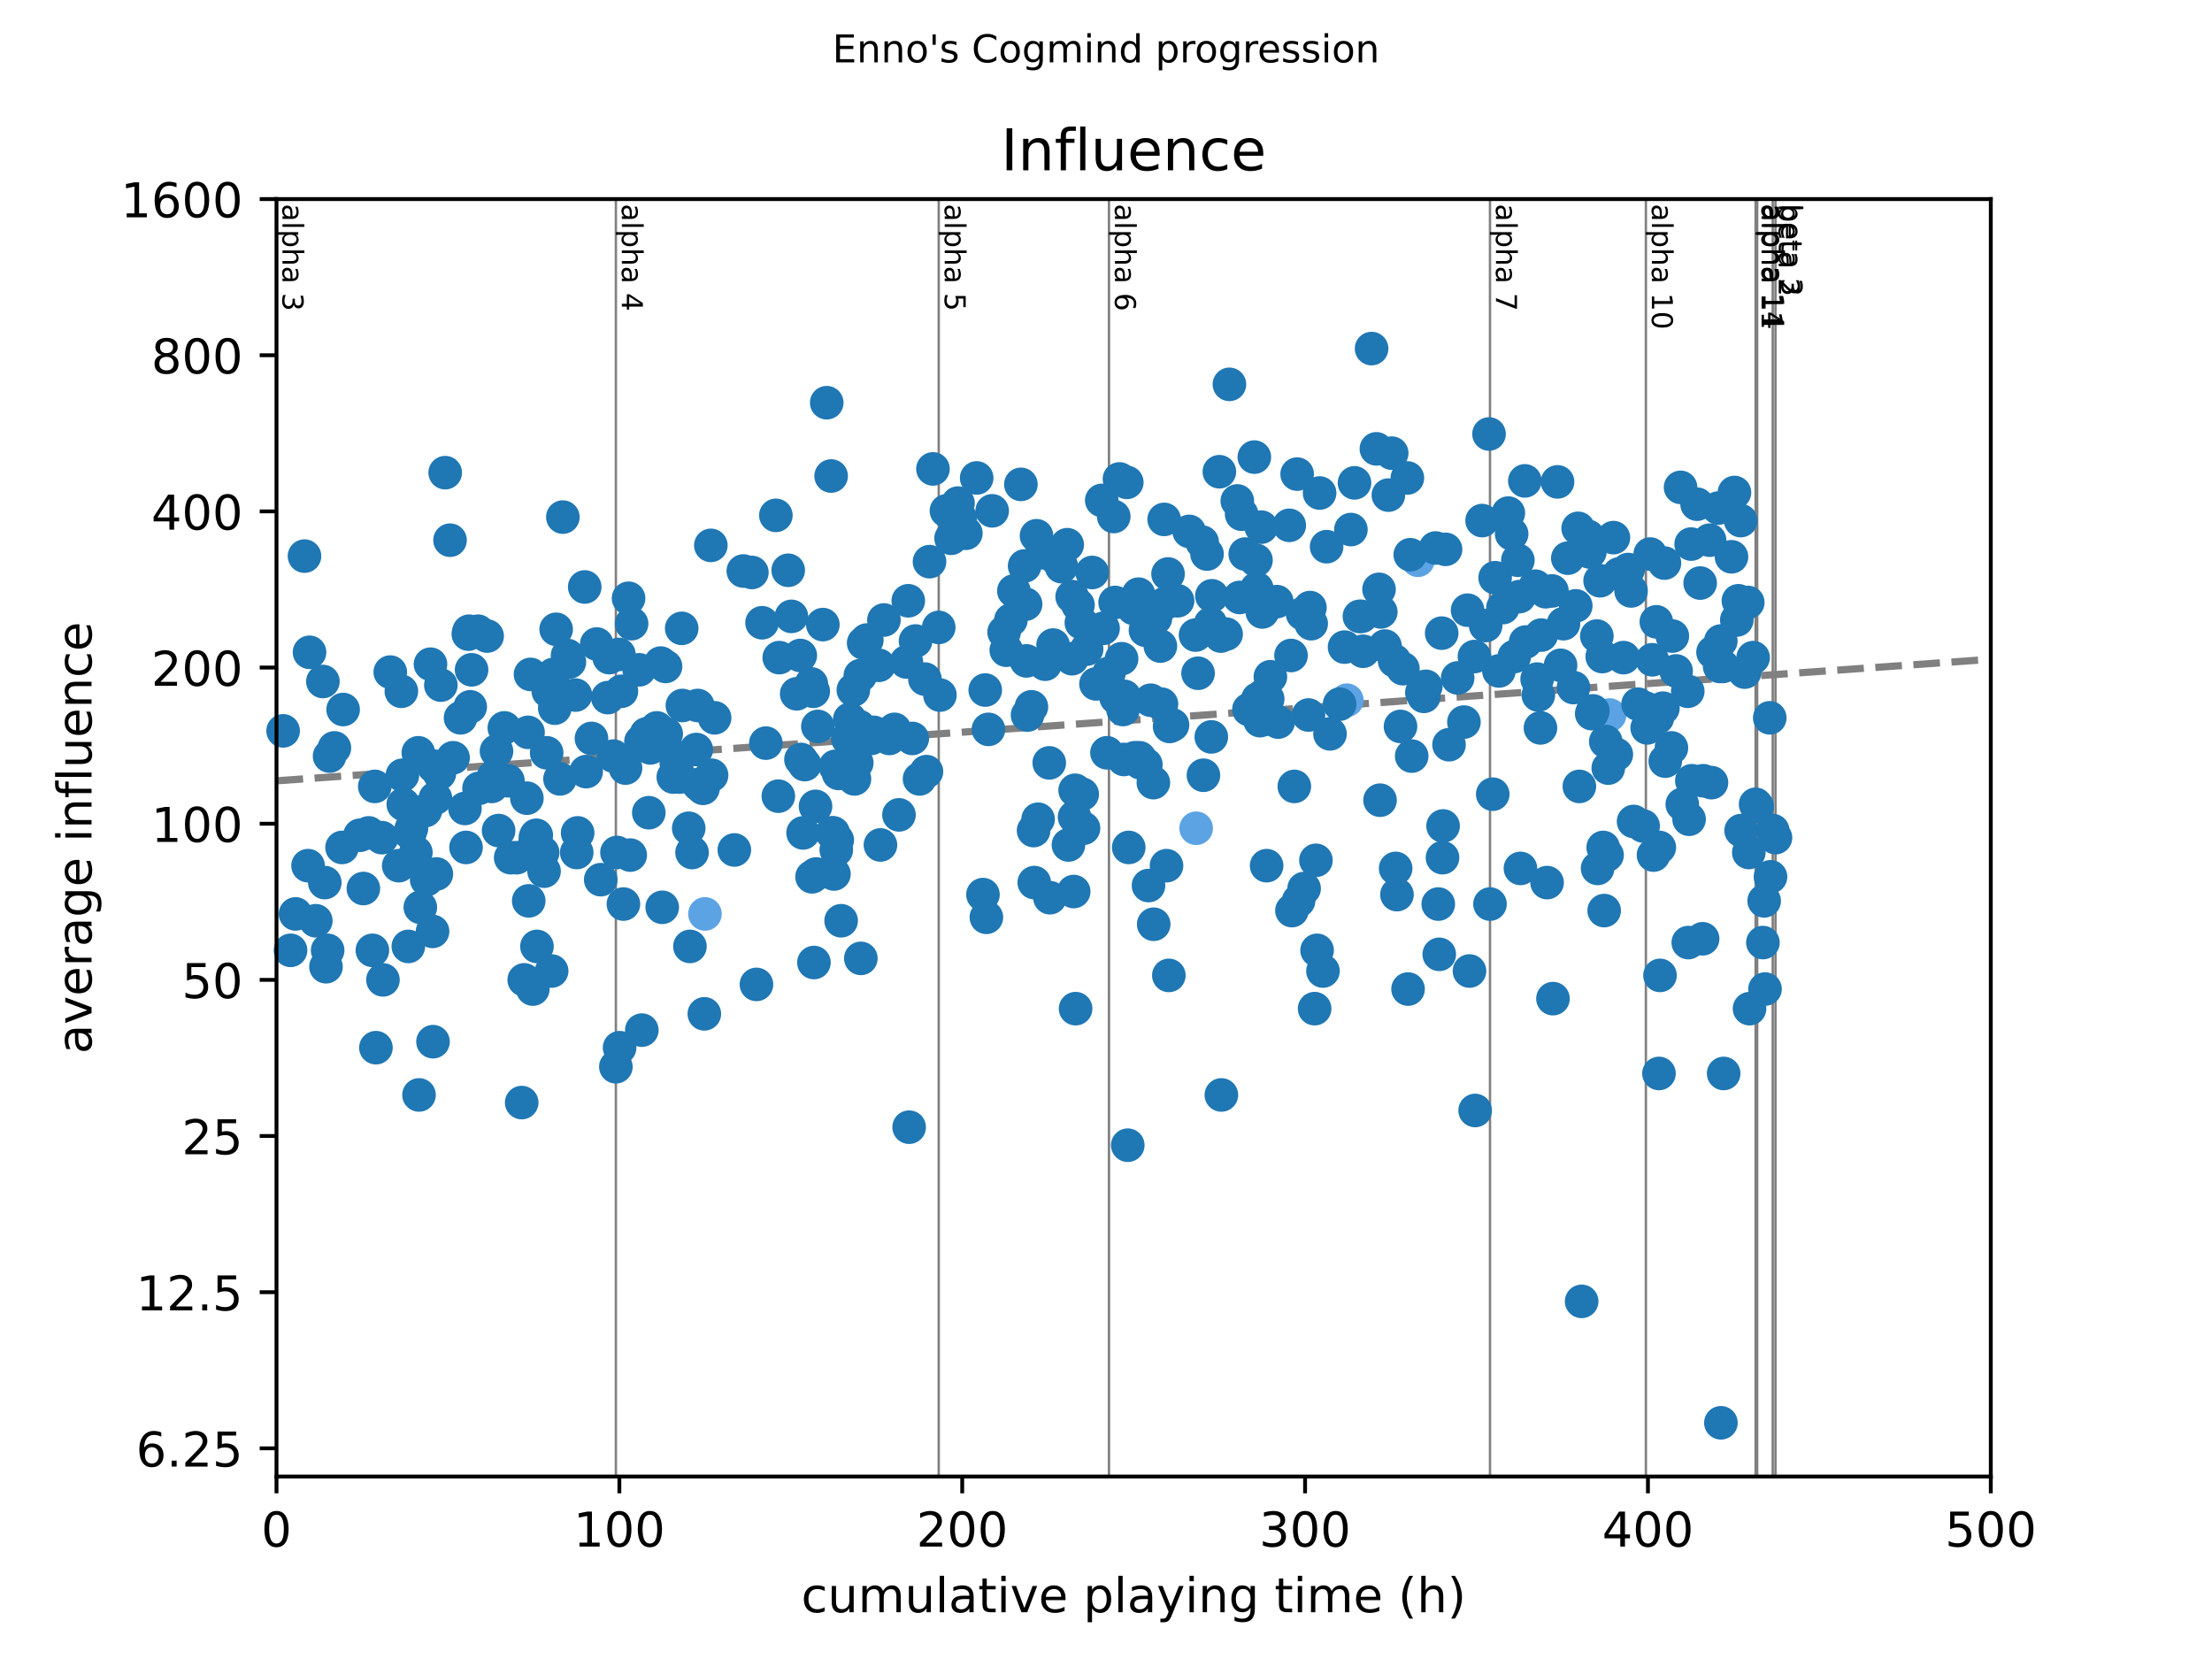 <?xml version="1.0" encoding="utf-8" standalone="no"?>
<!DOCTYPE svg PUBLIC "-//W3C//DTD SVG 1.1//EN"
  "http://www.w3.org/Graphics/SVG/1.1/DTD/svg11.dtd">
<!-- Created with matplotlib (https://matplotlib.org/) -->
<svg height="345.6pt" version="1.1" viewBox="0 0 460.8 345.6" width="460.8pt" xmlns="http://www.w3.org/2000/svg" xmlns:xlink="http://www.w3.org/1999/xlink">
 <defs>
  <style type="text/css">
*{stroke-linecap:butt;stroke-linejoin:round;}
  </style>
 </defs>
 <g id="figure_1">
  <g id="patch_1">
   <path d="M 0 345.6 
L 460.8 345.6 
L 460.8 0 
L 0 0 
z
" style="fill:#ffffff;"/>
  </g>
  <g id="axes_1">
   <g id="patch_2">
    <path d="M 57.6 307.584 
L 414.72 307.584 
L 414.72 41.472 
L 57.6 41.472 
z
" style="fill:#ffffff;"/>
   </g>
   <g id="line2d_1">
    <path clip-path="url(#p9d9c18eb37)" d="M 57.6 162.659 
L 414.72 137.338 
" style="fill:none;stroke:#808080;stroke-dasharray:5.55,2.4;stroke-dashoffset:0;stroke-width:1.5;"/>
   </g>
   <g id="line2d_2">
    <path clip-path="url(#p9d9c18eb37)" d="M 128.298 307.584 
L 128.298 41.472 
" style="fill:none;stroke:#808080;stroke-linecap:square;stroke-width:0.5;"/>
   </g>
   <g id="line2d_3">
    <path clip-path="url(#p9d9c18eb37)" d="M 195.555 307.584 
L 195.555 41.472 
" style="fill:none;stroke:#808080;stroke-linecap:square;stroke-width:0.5;"/>
   </g>
   <g id="line2d_4">
    <path clip-path="url(#p9d9c18eb37)" d="M 231.017 307.584 
L 231.017 41.472 
" style="fill:none;stroke:#808080;stroke-linecap:square;stroke-width:0.5;"/>
   </g>
   <g id="line2d_5">
    <path clip-path="url(#p9d9c18eb37)" d="M 310.393 307.584 
L 310.393 41.472 
" style="fill:none;stroke:#808080;stroke-linecap:square;stroke-width:0.5;"/>
   </g>
   <g id="line2d_6">
    <path clip-path="url(#p9d9c18eb37)" d="M 342.867 307.584 
L 342.867 41.472 
" style="fill:none;stroke:#808080;stroke-linecap:square;stroke-width:0.5;"/>
   </g>
   <g id="line2d_7">
    <path clip-path="url(#p9d9c18eb37)" d="M 365.723 307.584 
L 365.723 41.472 
" style="fill:none;stroke:#808080;stroke-linecap:square;stroke-width:0.5;"/>
   </g>
   <g id="line2d_8">
    <path clip-path="url(#p9d9c18eb37)" d="M 366.056 307.584 
L 366.056 41.472 
" style="fill:none;stroke:#808080;stroke-linecap:square;stroke-width:0.5;"/>
   </g>
   <g id="line2d_9">
    <path clip-path="url(#p9d9c18eb37)" d="M 369.294 307.584 
L 369.294 41.472 
" style="fill:none;stroke:#808080;stroke-linecap:square;stroke-width:0.5;"/>
   </g>
   <g id="line2d_10">
    <path clip-path="url(#p9d9c18eb37)" d="M 369.866 307.584 
L 369.866 41.472 
" style="fill:none;stroke:#808080;stroke-linecap:square;stroke-width:0.5;"/>
   </g>
   <g id="text_1">
    <!-- alpha 3 -->
    <defs>
     <path d="M 34.281 27.484 
Q 23.391 27.484 19.188 25 
Q 14.984 22.516 14.984 16.5 
Q 14.984 11.719 18.141 8.906 
Q 21.297 6.109 26.703 6.109 
Q 34.188 6.109 38.703 11.406 
Q 43.219 16.703 43.219 25.484 
L 43.219 27.484 
z
M 52.203 31.203 
L 52.203 0 
L 43.219 0 
L 43.219 8.297 
Q 40.141 3.328 35.547 0.953 
Q 30.953 -1.422 24.312 -1.422 
Q 15.922 -1.422 10.953 3.297 
Q 6 8.016 6 15.922 
Q 6 25.141 12.172 29.828 
Q 18.359 34.516 30.609 34.516 
L 43.219 34.516 
L 43.219 35.406 
Q 43.219 41.609 39.141 45 
Q 35.062 48.391 27.688 48.391 
Q 23 48.391 18.547 47.266 
Q 14.109 46.141 10.016 43.891 
L 10.016 52.203 
Q 14.938 54.109 19.578 55.047 
Q 24.219 56 28.609 56 
Q 40.484 56 46.344 49.844 
Q 52.203 43.703 52.203 31.203 
z
" id="DejaVuSans-97"/>
     <path d="M 9.422 75.984 
L 18.406 75.984 
L 18.406 0 
L 9.422 0 
z
" id="DejaVuSans-108"/>
     <path d="M 18.109 8.203 
L 18.109 -20.797 
L 9.078 -20.797 
L 9.078 54.688 
L 18.109 54.688 
L 18.109 46.391 
Q 20.953 51.266 25.266 53.625 
Q 29.594 56 35.594 56 
Q 45.562 56 51.781 48.094 
Q 58.016 40.188 58.016 27.297 
Q 58.016 14.406 51.781 6.484 
Q 45.562 -1.422 35.594 -1.422 
Q 29.594 -1.422 25.266 0.953 
Q 20.953 3.328 18.109 8.203 
z
M 48.688 27.297 
Q 48.688 37.203 44.609 42.844 
Q 40.531 48.484 33.406 48.484 
Q 26.266 48.484 22.188 42.844 
Q 18.109 37.203 18.109 27.297 
Q 18.109 17.391 22.188 11.75 
Q 26.266 6.109 33.406 6.109 
Q 40.531 6.109 44.609 11.75 
Q 48.688 17.391 48.688 27.297 
z
" id="DejaVuSans-112"/>
     <path d="M 54.891 33.016 
L 54.891 0 
L 45.906 0 
L 45.906 32.719 
Q 45.906 40.484 42.875 44.328 
Q 39.844 48.188 33.797 48.188 
Q 26.516 48.188 22.312 43.547 
Q 18.109 38.922 18.109 30.906 
L 18.109 0 
L 9.078 0 
L 9.078 75.984 
L 18.109 75.984 
L 18.109 46.188 
Q 21.344 51.125 25.703 53.562 
Q 30.078 56 35.797 56 
Q 45.219 56 50.047 50.172 
Q 54.891 44.344 54.891 33.016 
z
" id="DejaVuSans-104"/>
     <path id="DejaVuSans-32"/>
     <path d="M 40.578 39.312 
Q 47.656 37.797 51.625 33 
Q 55.609 28.219 55.609 21.188 
Q 55.609 10.406 48.188 4.484 
Q 40.766 -1.422 27.094 -1.422 
Q 22.516 -1.422 17.656 -0.516 
Q 12.797 0.391 7.625 2.203 
L 7.625 11.719 
Q 11.719 9.328 16.594 8.109 
Q 21.484 6.891 26.812 6.891 
Q 36.078 6.891 40.938 10.547 
Q 45.797 14.203 45.797 21.188 
Q 45.797 27.641 41.281 31.266 
Q 36.766 34.906 28.719 34.906 
L 20.219 34.906 
L 20.219 43.016 
L 29.109 43.016 
Q 36.375 43.016 40.234 45.922 
Q 44.094 48.828 44.094 54.297 
Q 44.094 59.906 40.109 62.906 
Q 36.141 65.922 28.719 65.922 
Q 24.656 65.922 20.016 65.031 
Q 15.375 64.156 9.812 62.312 
L 9.812 71.094 
Q 15.438 72.656 20.344 73.438 
Q 25.25 74.219 29.594 74.219 
Q 40.828 74.219 47.359 69.109 
Q 53.906 64.016 53.906 55.328 
Q 53.906 49.266 50.438 45.094 
Q 46.969 40.922 40.578 39.312 
z
" id="DejaVuSans-51"/>
    </defs>
    <g transform="translate(58.848 42.472)rotate(-270)scale(0.06 -0.06)">
     <use xlink:href="#DejaVuSans-97"/>
     <use x="61.279" xlink:href="#DejaVuSans-108"/>
     <use x="89.062" xlink:href="#DejaVuSans-112"/>
     <use x="152.539" xlink:href="#DejaVuSans-104"/>
     <use x="215.918" xlink:href="#DejaVuSans-97"/>
     <use x="277.197" xlink:href="#DejaVuSans-32"/>
     <use x="308.984" xlink:href="#DejaVuSans-51"/>
    </g>
   </g>
   <g id="text_2">
    <!-- alpha 4 -->
    <defs>
     <path d="M 37.797 64.312 
L 12.891 25.391 
L 37.797 25.391 
z
M 35.203 72.906 
L 47.609 72.906 
L 47.609 25.391 
L 58.016 25.391 
L 58.016 17.188 
L 47.609 17.188 
L 47.609 0 
L 37.797 0 
L 37.797 17.188 
L 4.891 17.188 
L 4.891 26.703 
z
" id="DejaVuSans-52"/>
    </defs>
    <g transform="translate(129.546 42.472)rotate(-270)scale(0.06 -0.06)">
     <use xlink:href="#DejaVuSans-97"/>
     <use x="61.279" xlink:href="#DejaVuSans-108"/>
     <use x="89.062" xlink:href="#DejaVuSans-112"/>
     <use x="152.539" xlink:href="#DejaVuSans-104"/>
     <use x="215.918" xlink:href="#DejaVuSans-97"/>
     <use x="277.197" xlink:href="#DejaVuSans-32"/>
     <use x="308.984" xlink:href="#DejaVuSans-52"/>
    </g>
   </g>
   <g id="text_3">
    <!-- alpha 5 -->
    <defs>
     <path d="M 10.797 72.906 
L 49.516 72.906 
L 49.516 64.594 
L 19.828 64.594 
L 19.828 46.734 
Q 21.969 47.469 24.109 47.828 
Q 26.266 48.188 28.422 48.188 
Q 40.625 48.188 47.75 41.5 
Q 54.891 34.812 54.891 23.391 
Q 54.891 11.625 47.562 5.094 
Q 40.234 -1.422 26.906 -1.422 
Q 22.312 -1.422 17.547 -0.641 
Q 12.797 0.141 7.719 1.703 
L 7.719 11.625 
Q 12.109 9.234 16.797 8.062 
Q 21.484 6.891 26.703 6.891 
Q 35.156 6.891 40.078 11.328 
Q 45.016 15.766 45.016 23.391 
Q 45.016 31 40.078 35.438 
Q 35.156 39.891 26.703 39.891 
Q 22.75 39.891 18.812 39.016 
Q 14.891 38.141 10.797 36.281 
z
" id="DejaVuSans-53"/>
    </defs>
    <g transform="translate(196.803 42.472)rotate(-270)scale(0.06 -0.06)">
     <use xlink:href="#DejaVuSans-97"/>
     <use x="61.279" xlink:href="#DejaVuSans-108"/>
     <use x="89.062" xlink:href="#DejaVuSans-112"/>
     <use x="152.539" xlink:href="#DejaVuSans-104"/>
     <use x="215.918" xlink:href="#DejaVuSans-97"/>
     <use x="277.197" xlink:href="#DejaVuSans-32"/>
     <use x="308.984" xlink:href="#DejaVuSans-53"/>
    </g>
   </g>
   <g id="text_4">
    <!-- alpha 6 -->
    <defs>
     <path d="M 33.016 40.375 
Q 26.375 40.375 22.484 35.828 
Q 18.609 31.297 18.609 23.391 
Q 18.609 15.531 22.484 10.953 
Q 26.375 6.391 33.016 6.391 
Q 39.656 6.391 43.531 10.953 
Q 47.406 15.531 47.406 23.391 
Q 47.406 31.297 43.531 35.828 
Q 39.656 40.375 33.016 40.375 
z
M 52.594 71.297 
L 52.594 62.312 
Q 48.875 64.062 45.094 64.984 
Q 41.312 65.922 37.594 65.922 
Q 27.828 65.922 22.672 59.328 
Q 17.531 52.734 16.797 39.406 
Q 19.672 43.656 24.016 45.922 
Q 28.375 48.188 33.594 48.188 
Q 44.578 48.188 50.953 41.516 
Q 57.328 34.859 57.328 23.391 
Q 57.328 12.156 50.688 5.359 
Q 44.047 -1.422 33.016 -1.422 
Q 20.359 -1.422 13.672 8.266 
Q 6.984 17.969 6.984 36.375 
Q 6.984 53.656 15.188 63.938 
Q 23.391 74.219 37.203 74.219 
Q 40.922 74.219 44.703 73.484 
Q 48.484 72.75 52.594 71.297 
z
" id="DejaVuSans-54"/>
    </defs>
    <g transform="translate(232.265 42.472)rotate(-270)scale(0.06 -0.06)">
     <use xlink:href="#DejaVuSans-97"/>
     <use x="61.279" xlink:href="#DejaVuSans-108"/>
     <use x="89.062" xlink:href="#DejaVuSans-112"/>
     <use x="152.539" xlink:href="#DejaVuSans-104"/>
     <use x="215.918" xlink:href="#DejaVuSans-97"/>
     <use x="277.197" xlink:href="#DejaVuSans-32"/>
     <use x="308.984" xlink:href="#DejaVuSans-54"/>
    </g>
   </g>
   <g id="text_5">
    <!-- alpha 7 -->
    <defs>
     <path d="M 8.203 72.906 
L 55.078 72.906 
L 55.078 68.703 
L 28.609 0 
L 18.312 0 
L 43.219 64.594 
L 8.203 64.594 
z
" id="DejaVuSans-55"/>
    </defs>
    <g transform="translate(311.641 42.472)rotate(-270)scale(0.06 -0.06)">
     <use xlink:href="#DejaVuSans-97"/>
     <use x="61.279" xlink:href="#DejaVuSans-108"/>
     <use x="89.062" xlink:href="#DejaVuSans-112"/>
     <use x="152.539" xlink:href="#DejaVuSans-104"/>
     <use x="215.918" xlink:href="#DejaVuSans-97"/>
     <use x="277.197" xlink:href="#DejaVuSans-32"/>
     <use x="308.984" xlink:href="#DejaVuSans-55"/>
    </g>
   </g>
   <g id="text_6">
    <!-- alpha 10 -->
    <defs>
     <path d="M 12.406 8.297 
L 28.516 8.297 
L 28.516 63.922 
L 10.984 60.406 
L 10.984 69.391 
L 28.422 72.906 
L 38.281 72.906 
L 38.281 8.297 
L 54.391 8.297 
L 54.391 0 
L 12.406 0 
z
" id="DejaVuSans-49"/>
     <path d="M 31.781 66.406 
Q 24.172 66.406 20.328 58.906 
Q 16.5 51.422 16.5 36.375 
Q 16.5 21.391 20.328 13.891 
Q 24.172 6.391 31.781 6.391 
Q 39.453 6.391 43.281 13.891 
Q 47.125 21.391 47.125 36.375 
Q 47.125 51.422 43.281 58.906 
Q 39.453 66.406 31.781 66.406 
z
M 31.781 74.219 
Q 44.047 74.219 50.516 64.516 
Q 56.984 54.828 56.984 36.375 
Q 56.984 17.969 50.516 8.266 
Q 44.047 -1.422 31.781 -1.422 
Q 19.531 -1.422 13.062 8.266 
Q 6.594 17.969 6.594 36.375 
Q 6.594 54.828 13.062 64.516 
Q 19.531 74.219 31.781 74.219 
z
" id="DejaVuSans-48"/>
    </defs>
    <g transform="translate(344.115 42.472)rotate(-270)scale(0.06 -0.06)">
     <use xlink:href="#DejaVuSans-97"/>
     <use x="61.279" xlink:href="#DejaVuSans-108"/>
     <use x="89.062" xlink:href="#DejaVuSans-112"/>
     <use x="152.539" xlink:href="#DejaVuSans-104"/>
     <use x="215.918" xlink:href="#DejaVuSans-97"/>
     <use x="277.197" xlink:href="#DejaVuSans-32"/>
     <use x="308.984" xlink:href="#DejaVuSans-49"/>
     <use x="372.607" xlink:href="#DejaVuSans-48"/>
    </g>
   </g>
   <g id="text_7">
    <!-- alpha 11 -->
    <g transform="translate(366.971 42.472)rotate(-270)scale(0.06 -0.06)">
     <use xlink:href="#DejaVuSans-97"/>
     <use x="61.279" xlink:href="#DejaVuSans-108"/>
     <use x="89.062" xlink:href="#DejaVuSans-112"/>
     <use x="152.539" xlink:href="#DejaVuSans-104"/>
     <use x="215.918" xlink:href="#DejaVuSans-97"/>
     <use x="277.197" xlink:href="#DejaVuSans-32"/>
     <use x="308.984" xlink:href="#DejaVuSans-49"/>
     <use x="372.607" xlink:href="#DejaVuSans-49"/>
    </g>
   </g>
   <g id="text_8">
    <!-- alpha 14 -->
    <g transform="translate(367.304 42.472)rotate(-270)scale(0.06 -0.06)">
     <use xlink:href="#DejaVuSans-97"/>
     <use x="61.279" xlink:href="#DejaVuSans-108"/>
     <use x="89.062" xlink:href="#DejaVuSans-112"/>
     <use x="152.539" xlink:href="#DejaVuSans-104"/>
     <use x="215.918" xlink:href="#DejaVuSans-97"/>
     <use x="277.197" xlink:href="#DejaVuSans-32"/>
     <use x="308.984" xlink:href="#DejaVuSans-49"/>
     <use x="372.607" xlink:href="#DejaVuSans-52"/>
    </g>
   </g>
   <g id="text_9">
    <!-- beta 2 -->
    <defs>
     <path d="M 48.688 27.297 
Q 48.688 37.203 44.609 42.844 
Q 40.531 48.484 33.406 48.484 
Q 26.266 48.484 22.188 42.844 
Q 18.109 37.203 18.109 27.297 
Q 18.109 17.391 22.188 11.75 
Q 26.266 6.109 33.406 6.109 
Q 40.531 6.109 44.609 11.75 
Q 48.688 17.391 48.688 27.297 
z
M 18.109 46.391 
Q 20.953 51.266 25.266 53.625 
Q 29.594 56 35.594 56 
Q 45.562 56 51.781 48.094 
Q 58.016 40.188 58.016 27.297 
Q 58.016 14.406 51.781 6.484 
Q 45.562 -1.422 35.594 -1.422 
Q 29.594 -1.422 25.266 0.953 
Q 20.953 3.328 18.109 8.203 
L 18.109 0 
L 9.078 0 
L 9.078 75.984 
L 18.109 75.984 
z
" id="DejaVuSans-98"/>
     <path d="M 56.203 29.594 
L 56.203 25.203 
L 14.891 25.203 
Q 15.484 15.922 20.484 11.062 
Q 25.484 6.203 34.422 6.203 
Q 39.594 6.203 44.453 7.469 
Q 49.312 8.734 54.109 11.281 
L 54.109 2.781 
Q 49.266 0.734 44.188 -0.344 
Q 39.109 -1.422 33.891 -1.422 
Q 20.797 -1.422 13.156 6.188 
Q 5.516 13.812 5.516 26.812 
Q 5.516 40.234 12.766 48.109 
Q 20.016 56 32.328 56 
Q 43.359 56 49.781 48.891 
Q 56.203 41.797 56.203 29.594 
z
M 47.219 32.234 
Q 47.125 39.594 43.094 43.984 
Q 39.062 48.391 32.422 48.391 
Q 24.906 48.391 20.391 44.141 
Q 15.875 39.891 15.188 32.172 
z
" id="DejaVuSans-101"/>
     <path d="M 18.312 70.219 
L 18.312 54.688 
L 36.812 54.688 
L 36.812 47.703 
L 18.312 47.703 
L 18.312 18.016 
Q 18.312 11.328 20.141 9.422 
Q 21.969 7.516 27.594 7.516 
L 36.812 7.516 
L 36.812 0 
L 27.594 0 
Q 17.188 0 13.234 3.875 
Q 9.281 7.766 9.281 18.016 
L 9.281 47.703 
L 2.688 47.703 
L 2.688 54.688 
L 9.281 54.688 
L 9.281 70.219 
z
" id="DejaVuSans-116"/>
     <path d="M 19.188 8.297 
L 53.609 8.297 
L 53.609 0 
L 7.328 0 
L 7.328 8.297 
Q 12.938 14.109 22.625 23.891 
Q 32.328 33.688 34.812 36.531 
Q 39.547 41.844 41.422 45.531 
Q 43.312 49.219 43.312 52.781 
Q 43.312 58.594 39.234 62.25 
Q 35.156 65.922 28.609 65.922 
Q 23.969 65.922 18.812 64.312 
Q 13.672 62.703 7.812 59.422 
L 7.812 69.391 
Q 13.766 71.781 18.938 73 
Q 24.125 74.219 28.422 74.219 
Q 39.75 74.219 46.484 68.547 
Q 53.219 62.891 53.219 53.422 
Q 53.219 48.922 51.531 44.891 
Q 49.859 40.875 45.406 35.406 
Q 44.188 33.984 37.641 27.219 
Q 31.109 20.453 19.188 8.297 
z
" id="DejaVuSans-50"/>
    </defs>
    <g transform="translate(370.542 42.472)rotate(-270)scale(0.06 -0.06)">
     <use xlink:href="#DejaVuSans-98"/>
     <use x="63.477" xlink:href="#DejaVuSans-101"/>
     <use x="125" xlink:href="#DejaVuSans-116"/>
     <use x="164.209" xlink:href="#DejaVuSans-97"/>
     <use x="225.488" xlink:href="#DejaVuSans-32"/>
     <use x="257.275" xlink:href="#DejaVuSans-50"/>
    </g>
   </g>
   <g id="text_10">
    <!-- beta 3 -->
    <g transform="translate(371.114 42.472)rotate(-270)scale(0.06 -0.06)">
     <use xlink:href="#DejaVuSans-98"/>
     <use x="63.477" xlink:href="#DejaVuSans-101"/>
     <use x="125" xlink:href="#DejaVuSans-116"/>
     <use x="164.209" xlink:href="#DejaVuSans-97"/>
     <use x="225.488" xlink:href="#DejaVuSans-32"/>
     <use x="257.275" xlink:href="#DejaVuSans-51"/>
    </g>
   </g>
   <g id="PathCollection_1">
    <defs>
     <path d="M 0 3 
C 0.796 3 1.559 2.684 2.121 2.121 
C 2.684 1.559 3 0.796 3 0 
C 3 -0.796 2.684 -1.559 2.121 -2.121 
C 1.559 -2.684 0.796 -3 0 -3 
C -0.796 -3 -1.559 -2.684 -2.121 -2.121 
C -2.684 -1.559 -3 -0.796 -3 0 
C -3 0.796 -2.684 1.559 -2.121 2.121 
C -1.559 2.684 -0.796 3 0 3 
z
" id="m1d9474440c" style="stroke:#5ca3e4;"/>
    </defs>
    <g>
     <use style="fill:#5ca3e4;stroke:#5ca3e4;" x="146.856" xlink:href="#m1d9474440c" y="190.388"/>
     <use style="fill:#5ca3e4;stroke:#5ca3e4;" x="249.183" xlink:href="#m1d9474440c" y="172.541"/>
     <use style="fill:#5ca3e4;stroke:#5ca3e4;" x="280.574" xlink:href="#m1d9474440c" y="145.869"/>
     <use style="fill:#5ca3e4;stroke:#5ca3e4;" x="295.382" xlink:href="#m1d9474440c" y="116.712"/>
     <use style="fill:#5ca3e4;stroke:#5ca3e4;" x="335.308" xlink:href="#m1d9474440c" y="148.952"/>
    </g>
   </g>
   <g id="PathCollection_2">
    <defs>
     <path d="M 0 3 
C 0.796 3 1.559 2.684 2.121 2.121 
C 2.684 1.559 3 0.796 3 0 
C 3 -0.796 2.684 -1.559 2.121 -2.121 
C 1.559 -2.684 0.796 -3 0 -3 
C -0.796 -3 -1.559 -2.684 -2.121 -2.121 
C -2.684 -1.559 -3 -0.796 -3 0 
C -3 0.796 -2.684 1.559 -2.121 2.121 
C -1.559 2.684 -0.796 3 0 3 
z
" id="m4090517931" style="stroke:#1f77b4;"/>
    </defs>
    <g>
     <use style="fill:#1f77b4;stroke:#1f77b4;" x="58.981" xlink:href="#m4090517931" y="152.252"/>
     <use style="fill:#1f77b4;stroke:#1f77b4;" x="60.528" xlink:href="#m4090517931" y="197.974"/>
     <use style="fill:#1f77b4;stroke:#1f77b4;" x="61.564" xlink:href="#m4090517931" y="190.388"/>
     <use style="fill:#1f77b4;stroke:#1f77b4;" x="63.433" xlink:href="#m4090517931" y="115.846"/>
     <use style="fill:#1f77b4;stroke:#1f77b4;" x="64.171" xlink:href="#m4090517931" y="180.337"/>
     <use style="fill:#1f77b4;stroke:#1f77b4;" x="64.481" xlink:href="#m4090517931" y="135.887"/>
     <use style="fill:#1f77b4;stroke:#1f77b4;" x="65.79" xlink:href="#m4090517931" y="191.81"/>
     <use style="fill:#1f77b4;stroke:#1f77b4;" x="67.266" xlink:href="#m4090517931" y="141.967"/>
     <use style="fill:#1f77b4;stroke:#1f77b4;" x="67.659" xlink:href="#m4090517931" y="183.859"/>
     <use style="fill:#1f77b4;stroke:#1f77b4;" x="67.909" xlink:href="#m4090517931" y="201.388"/>
     <use style="fill:#1f77b4;stroke:#1f77b4;" x="68.254" xlink:href="#m4090517931" y="197.974"/>
     <use style="fill:#1f77b4;stroke:#1f77b4;" x="68.659" xlink:href="#m4090517931" y="157.509"/>
     <use style="fill:#1f77b4;stroke:#1f77b4;" x="69.659" xlink:href="#m4090517931" y="155.802"/>
     <use style="fill:#1f77b4;stroke:#1f77b4;" x="71.254" xlink:href="#m4090517931" y="176.538"/>
     <use style="fill:#1f77b4;stroke:#1f77b4;" x="71.48" xlink:href="#m4090517931" y="147.807"/>
     <use style="fill:#1f77b4;stroke:#1f77b4;" x="74.98" xlink:href="#m4090517931" y="174"/>
     <use style="fill:#1f77b4;stroke:#1f77b4;" x="75.694" xlink:href="#m4090517931" y="185.094"/>
     <use style="fill:#1f77b4;stroke:#1f77b4;" x="76.801" xlink:href="#m4090517931" y="173.509"/>
     <use style="fill:#1f77b4;stroke:#1f77b4;" x="77.575" xlink:href="#m4090517931" y="197.974"/>
     <use style="fill:#1f77b4;stroke:#1f77b4;" x="78.075" xlink:href="#m4090517931" y="163.825"/>
     <use style="fill:#1f77b4;stroke:#1f77b4;" x="78.313" xlink:href="#m4090517931" y="218.254"/>
     <use style="fill:#1f77b4;stroke:#1f77b4;" x="79.527" xlink:href="#m4090517931" y="174.497"/>
     <use style="fill:#1f77b4;stroke:#1f77b4;" x="79.777" xlink:href="#m4090517931" y="204.123"/>
     <use style="fill:#1f77b4;stroke:#1f77b4;" x="81.301" xlink:href="#m4090517931" y="140.011"/>
     <use style="fill:#1f77b4;stroke:#1f77b4;" x="83.063" xlink:href="#m4090517931" y="180.337"/>
     <use style="fill:#1f77b4;stroke:#1f77b4;" x="83.61" xlink:href="#m4090517931" y="144.007"/>
     <use style="fill:#1f77b4;stroke:#1f77b4;" x="83.825" xlink:href="#m4090517931" y="161.497"/>
     <use style="fill:#1f77b4;stroke:#1f77b4;" x="84.015" xlink:href="#m4090517931" y="167.548"/>
     <use style="fill:#1f77b4;stroke:#1f77b4;" x="85.063" xlink:href="#m4090517931" y="197.158"/>
     <use style="fill:#1f77b4;stroke:#1f77b4;" x="85.396" xlink:href="#m4090517931" y="173.509"/>
     <use style="fill:#1f77b4;stroke:#1f77b4;" x="85.717" xlink:href="#m4090517931" y="172.541"/>
     <use style="fill:#1f77b4;stroke:#1f77b4;" x="86.634" xlink:href="#m4090517931" y="177.592"/>
     <use style="fill:#1f77b4;stroke:#1f77b4;" x="87.146" xlink:href="#m4090517931" y="156.818"/>
     <use style="fill:#1f77b4;stroke:#1f77b4;" x="87.289" xlink:href="#m4090517931" y="228.097"/>
     <use style="fill:#1f77b4;stroke:#1f77b4;" x="87.562" xlink:href="#m4090517931" y="189.007"/>
     <use style="fill:#1f77b4;stroke:#1f77b4;" x="88.622" xlink:href="#m4090517931" y="168.858"/>
     <use style="fill:#1f77b4;stroke:#1f77b4;" x="88.884" xlink:href="#m4090517931" y="183.253"/>
     <use style="fill:#1f77b4;stroke:#1f77b4;" x="89.681" xlink:href="#m4090517931" y="138.364"/>
     <use style="fill:#1f77b4;stroke:#1f77b4;" x="90.11" xlink:href="#m4090517931" y="194.028"/>
     <use style="fill:#1f77b4;stroke:#1f77b4;" x="90.205" xlink:href="#m4090517931" y="217.003"/>
     <use style="fill:#1f77b4;stroke:#1f77b4;" x="90.336" xlink:href="#m4090517931" y="159.642"/>
     <use style="fill:#1f77b4;stroke:#1f77b4;" x="90.479" xlink:href="#m4090517931" y="159.642"/>
     <use style="fill:#1f77b4;stroke:#1f77b4;" x="90.705" xlink:href="#m4090517931" y="166.274"/>
     <use style="fill:#1f77b4;stroke:#1f77b4;" x="90.907" xlink:href="#m4090517931" y="182.065"/>
     <use style="fill:#1f77b4;stroke:#1f77b4;" x="91.538" xlink:href="#m4090517931" y="161.12"/>
     <use style="fill:#1f77b4;stroke:#1f77b4;" x="91.836" xlink:href="#m4090517931" y="142.721"/>
     <use style="fill:#1f77b4;stroke:#1f77b4;" x="92.741" xlink:href="#m4090517931" y="98.467"/>
     <use style="fill:#1f77b4;stroke:#1f77b4;" x="93.752" xlink:href="#m4090517931" y="112.532"/>
     <use style="fill:#1f77b4;stroke:#1f77b4;" x="94.383" xlink:href="#m4090517931" y="157.857"/>
     <use style="fill:#1f77b4;stroke:#1f77b4;" x="95.943" xlink:href="#m4090517931" y="149.535"/>
     <use style="fill:#1f77b4;stroke:#1f77b4;" x="96.859" xlink:href="#m4090517931" y="168.418"/>
     <use style="fill:#1f77b4;stroke:#1f77b4;" x="97.086" xlink:href="#m4090517931" y="176.538"/>
     <use style="fill:#1f77b4;stroke:#1f77b4;" x="97.562" xlink:href="#m4090517931" y="132.097"/>
     <use style="fill:#1f77b4;stroke:#1f77b4;" x="97.716" xlink:href="#m4090517931" y="131.494"/>
     <use style="fill:#1f77b4;stroke:#1f77b4;" x="97.955" xlink:href="#m4090517931" y="147.245"/>
     <use style="fill:#1f77b4;stroke:#1f77b4;" x="98.24" xlink:href="#m4090517931" y="139.534"/>
     <use style="fill:#1f77b4;stroke:#1f77b4;" x="99.585" xlink:href="#m4090517931" y="131.494"/>
     <use style="fill:#1f77b4;stroke:#1f77b4;" x="99.788" xlink:href="#m4090517931" y="164.224"/>
     <use style="fill:#1f77b4;stroke:#1f77b4;" x="101.478" xlink:href="#m4090517931" y="132.503"/>
     <use style="fill:#1f77b4;stroke:#1f77b4;" x="102.442" xlink:href="#m4090517931" y="163.825"/>
     <use style="fill:#1f77b4;stroke:#1f77b4;" x="102.764" xlink:href="#m4090517931" y="161.877"/>
     <use style="fill:#1f77b4;stroke:#1f77b4;" x="103.43" xlink:href="#m4090517931" y="156.477"/>
     <use style="fill:#1f77b4;stroke:#1f77b4;" x="103.871" xlink:href="#m4090517931" y="173.022"/>
     <use style="fill:#1f77b4;stroke:#1f77b4;" x="105.061" xlink:href="#m4090517931" y="151.635"/>
     <use style="fill:#1f77b4;stroke:#1f77b4;" x="105.811" xlink:href="#m4090517931" y="162.647"/>
     <use style="fill:#1f77b4;stroke:#1f77b4;" x="106.383" xlink:href="#m4090517931" y="178.671"/>
     <use style="fill:#1f77b4;stroke:#1f77b4;" x="107.633" xlink:href="#m4090517931" y="178.671"/>
     <use style="fill:#1f77b4;stroke:#1f77b4;" x="108.68" xlink:href="#m4090517931" y="229.688"/>
     <use style="fill:#1f77b4;stroke:#1f77b4;" x="109.204" xlink:href="#m4090517931" y="204.123"/>
     <use style="fill:#1f77b4;stroke:#1f77b4;" x="109.763" xlink:href="#m4090517931" y="166.274"/>
     <use style="fill:#1f77b4;stroke:#1f77b4;" x="110.001" xlink:href="#m4090517931" y="152.564"/>
     <use style="fill:#1f77b4;stroke:#1f77b4;" x="110.144" xlink:href="#m4090517931" y="187.666"/>
     <use style="fill:#1f77b4;stroke:#1f77b4;" x="110.513" xlink:href="#m4090517931" y="140.492"/>
     <use style="fill:#1f77b4;stroke:#1f77b4;" x="111.001" xlink:href="#m4090517931" y="206.039"/>
     <use style="fill:#1f77b4;stroke:#1f77b4;" x="111.347" xlink:href="#m4090517931" y="176.019"/>
     <use style="fill:#1f77b4;stroke:#1f77b4;" x="111.525" xlink:href="#m4090517931" y="174.497"/>
     <use style="fill:#1f77b4;stroke:#1f77b4;" x="111.716" xlink:href="#m4090517931" y="174"/>
     <use style="fill:#1f77b4;stroke:#1f77b4;" x="111.858" xlink:href="#m4090517931" y="197.158"/>
     <use style="fill:#1f77b4;stroke:#1f77b4;" x="113.049" xlink:href="#m4090517931" y="177.592"/>
     <use style="fill:#1f77b4;stroke:#1f77b4;" x="113.335" xlink:href="#m4090517931" y="181.482"/>
     <use style="fill:#1f77b4;stroke:#1f77b4;" x="113.882" xlink:href="#m4090517931" y="156.818"/>
     <use style="fill:#1f77b4;stroke:#1f77b4;" x="114.227" xlink:href="#m4090517931" y="144.007"/>
     <use style="fill:#1f77b4;stroke:#1f77b4;" x="114.918" xlink:href="#m4090517931" y="202.282"/>
     <use style="fill:#1f77b4;stroke:#1f77b4;" x="115.287" xlink:href="#m4090517931" y="140.492"/>
     <use style="fill:#1f77b4;stroke:#1f77b4;" x="115.572" xlink:href="#m4090517931" y="147.525"/>
     <use style="fill:#1f77b4;stroke:#1f77b4;" x="115.858" xlink:href="#m4090517931" y="131.096"/>
     <use style="fill:#1f77b4;stroke:#1f77b4;" x="116.656" xlink:href="#m4090517931" y="162.261"/>
     <use style="fill:#1f77b4;stroke:#1f77b4;" x="117.251" xlink:href="#m4090517931" y="107.721"/>
     <use style="fill:#1f77b4;stroke:#1f77b4;" x="118.227" xlink:href="#m4090517931" y="136.55"/>
     <use style="fill:#1f77b4;stroke:#1f77b4;" x="118.62" xlink:href="#m4090517931" y="137.904"/>
     <use style="fill:#1f77b4;stroke:#1f77b4;" x="119.882" xlink:href="#m4090517931" y="144.796"/>
     <use style="fill:#1f77b4;stroke:#1f77b4;" x="120.144" xlink:href="#m4090517931" y="177.592"/>
     <use style="fill:#1f77b4;stroke:#1f77b4;" x="120.334" xlink:href="#m4090517931" y="173.509"/>
     <use style="fill:#1f77b4;stroke:#1f77b4;" x="121.81" xlink:href="#m4090517931" y="122.277"/>
     <use style="fill:#1f77b4;stroke:#1f77b4;" x="122.108" xlink:href="#m4090517931" y="160.746"/>
     <use style="fill:#1f77b4;stroke:#1f77b4;" x="123.215" xlink:href="#m4090517931" y="153.832"/>
     <use style="fill:#1f77b4;stroke:#1f77b4;" x="124.31" xlink:href="#m4090517931" y="134.165"/>
     <use style="fill:#1f77b4;stroke:#1f77b4;" x="125.143" xlink:href="#m4090517931" y="183.253"/>
     <use style="fill:#1f77b4;stroke:#1f77b4;" x="126.619" xlink:href="#m4090517931" y="145.329"/>
     <use style="fill:#1f77b4;stroke:#1f77b4;" x="126.917" xlink:href="#m4090517931" y="136.997"/>
     <use style="fill:#1f77b4;stroke:#1f77b4;" x="127.786" xlink:href="#m4090517931" y="157.509"/>
     <use style="fill:#1f77b4;stroke:#1f77b4;" x="128.298" xlink:href="#m4090517931" y="222.223"/>
     <use style="fill:#1f77b4;stroke:#1f77b4;" x="128.524" xlink:href="#m4090517931" y="177.592"/>
     <use style="fill:#1f77b4;stroke:#1f77b4;" x="128.929" xlink:href="#m4090517931" y="136.328"/>
     <use style="fill:#1f77b4;stroke:#1f77b4;" x="129.072" xlink:href="#m4090517931" y="218.254"/>
     <use style="fill:#1f77b4;stroke:#1f77b4;" x="129.453" xlink:href="#m4090517931" y="144.007"/>
     <use style="fill:#1f77b4;stroke:#1f77b4;" x="129.869" xlink:href="#m4090517931" y="188.332"/>
     <use style="fill:#1f77b4;stroke:#1f77b4;" x="130.31" xlink:href="#m4090517931" y="160.007"/>
     <use style="fill:#1f77b4;stroke:#1f77b4;" x="130.941" xlink:href="#m4090517931" y="124.632"/>
     <use style="fill:#1f77b4;stroke:#1f77b4;" x="131.286" xlink:href="#m4090517931" y="178.129"/>
     <use style="fill:#1f77b4;stroke:#1f77b4;" x="131.571" xlink:href="#m4090517931" y="129.923"/>
     <use style="fill:#1f77b4;stroke:#1f77b4;" x="133.155" xlink:href="#m4090517931" y="139.534"/>
     <use style="fill:#1f77b4;stroke:#1f77b4;" x="133.524" xlink:href="#m4090517931" y="154.48"/>
     <use style="fill:#1f77b4;stroke:#1f77b4;" x="133.702" xlink:href="#m4090517931" y="214.595"/>
     <use style="fill:#1f77b4;stroke:#1f77b4;" x="134.666" xlink:href="#m4090517931" y="152.878"/>
     <use style="fill:#1f77b4;stroke:#1f77b4;" x="135.155" xlink:href="#m4090517931" y="169.303"/>
     <use style="fill:#1f77b4;stroke:#1f77b4;" x="135.464" xlink:href="#m4090517931" y="155.802"/>
     <use style="fill:#1f77b4;stroke:#1f77b4;" x="136.821" xlink:href="#m4090517931" y="151.635"/>
     <use style="fill:#1f77b4;stroke:#1f77b4;" x="137.642" xlink:href="#m4090517931" y="138.133"/>
     <use style="fill:#1f77b4;stroke:#1f77b4;" x="137.952" xlink:href="#m4090517931" y="189.007"/>
     <use style="fill:#1f77b4;stroke:#1f77b4;" x="138.642" xlink:href="#m4090517931" y="138.829"/>
     <use style="fill:#1f77b4;stroke:#1f77b4;" x="138.785" xlink:href="#m4090517931" y="152.878"/>
     <use style="fill:#1f77b4;stroke:#1f77b4;" x="140.261" xlink:href="#m4090517931" y="161.877"/>
     <use style="fill:#1f77b4;stroke:#1f77b4;" x="140.88" xlink:href="#m4090517931" y="158.92"/>
     <use style="fill:#1f77b4;stroke:#1f77b4;" x="141.452" xlink:href="#m4090517931" y="157.857"/>
     <use style="fill:#1f77b4;stroke:#1f77b4;" x="141.607" xlink:href="#m4090517931" y="161.877"/>
     <use style="fill:#1f77b4;stroke:#1f77b4;" x="142.011" xlink:href="#m4090517931" y="130.899"/>
     <use style="fill:#1f77b4;stroke:#1f77b4;" x="142.154" xlink:href="#m4090517931" y="146.967"/>
     <use style="fill:#1f77b4;stroke:#1f77b4;" x="143.475" xlink:href="#m4090517931" y="172.541"/>
     <use style="fill:#1f77b4;stroke:#1f77b4;" x="143.725" xlink:href="#m4090517931" y="197.158"/>
     <use style="fill:#1f77b4;stroke:#1f77b4;" x="144.166" xlink:href="#m4090517931" y="177.592"/>
     <use style="fill:#1f77b4;stroke:#1f77b4;" x="145.047" xlink:href="#m4090517931" y="156.138"/>
     <use style="fill:#1f77b4;stroke:#1f77b4;" x="145.356" xlink:href="#m4090517931" y="146.967"/>
     <use style="fill:#1f77b4;stroke:#1f77b4;" x="145.523" xlink:href="#m4090517931" y="163.429"/>
     <use style="fill:#1f77b4;stroke:#1f77b4;" x="146.451" xlink:href="#m4090517931" y="164.224"/>
     <use style="fill:#1f77b4;stroke:#1f77b4;" x="146.725" xlink:href="#m4090517931" y="211.201"/>
     <use style="fill:#1f77b4;stroke:#1f77b4;" x="148.082" xlink:href="#m4090517931" y="113.611"/>
     <use style="fill:#1f77b4;stroke:#1f77b4;" x="148.237" xlink:href="#m4090517931" y="161.497"/>
     <use style="fill:#1f77b4;stroke:#1f77b4;" x="148.868" xlink:href="#m4090517931" y="149.535"/>
     <use style="fill:#1f77b4;stroke:#1f77b4;" x="152.975" xlink:href="#m4090517931" y="177.062"/>
     <use style="fill:#1f77b4;stroke:#1f77b4;" x="154.844" xlink:href="#m4090517931" y="118.951"/>
     <use style="fill:#1f77b4;stroke:#1f77b4;" x="156.629" xlink:href="#m4090517931" y="119.258"/>
     <use style="fill:#1f77b4;stroke:#1f77b4;" x="157.582" xlink:href="#m4090517931" y="205.071"/>
     <use style="fill:#1f77b4;stroke:#1f77b4;" x="158.748" xlink:href="#m4090517931" y="129.73"/>
     <use style="fill:#1f77b4;stroke:#1f77b4;" x="159.546" xlink:href="#m4090517931" y="154.807"/>
     <use style="fill:#1f77b4;stroke:#1f77b4;" x="161.629" xlink:href="#m4090517931" y="107.361"/>
     <use style="fill:#1f77b4;stroke:#1f77b4;" x="162.141" xlink:href="#m4090517931" y="165.857"/>
     <use style="fill:#1f77b4;stroke:#1f77b4;" x="162.331" xlink:href="#m4090517931" y="136.997"/>
     <use style="fill:#1f77b4;stroke:#1f77b4;" x="164.2" xlink:href="#m4090517931" y="118.799"/>
     <use style="fill:#1f77b4;stroke:#1f77b4;" x="164.867" xlink:href="#m4090517931" y="128.403"/>
     <use style="fill:#1f77b4;stroke:#1f77b4;" x="165.962" xlink:href="#m4090517931" y="144.532"/>
     <use style="fill:#1f77b4;stroke:#1f77b4;" x="166.712" xlink:href="#m4090517931" y="136.55"/>
     <use style="fill:#1f77b4;stroke:#1f77b4;" x="166.855" xlink:href="#m4090517931" y="158.209"/>
     <use style="fill:#1f77b4;stroke:#1f77b4;" x="167.295" xlink:href="#m4090517931" y="173.509"/>
     <use style="fill:#1f77b4;stroke:#1f77b4;" x="167.641" xlink:href="#m4090517931" y="159.28"/>
     <use style="fill:#1f77b4;stroke:#1f77b4;" x="169.01" xlink:href="#m4090517931" y="142.468"/>
     <use style="fill:#1f77b4;stroke:#1f77b4;" x="169.164" xlink:href="#m4090517931" y="182.656"/>
     <use style="fill:#1f77b4;stroke:#1f77b4;" x="169.414" xlink:href="#m4090517931" y="144.007"/>
     <use style="fill:#1f77b4;stroke:#1f77b4;" x="169.557" xlink:href="#m4090517931" y="200.511"/>
     <use style="fill:#1f77b4;stroke:#1f77b4;" x="169.89" xlink:href="#m4090517931" y="167.981"/>
     <use style="fill:#1f77b4;stroke:#1f77b4;" x="170.021" xlink:href="#m4090517931" y="182.065"/>
     <use style="fill:#1f77b4;stroke:#1f77b4;" x="170.378" xlink:href="#m4090517931" y="151.329"/>
     <use style="fill:#1f77b4;stroke:#1f77b4;" x="171.414" xlink:href="#m4090517931" y="130.117"/>
     <use style="fill:#1f77b4;stroke:#1f77b4;" x="172.224" xlink:href="#m4090517931" y="83.892"/>
     <use style="fill:#1f77b4;stroke:#1f77b4;" x="173.14" xlink:href="#m4090517931" y="99.164"/>
     <use style="fill:#1f77b4;stroke:#1f77b4;" x="173.343" xlink:href="#m4090517931" y="173.509"/>
     <use style="fill:#1f77b4;stroke:#1f77b4;" x="173.581" xlink:href="#m4090517931" y="173.509"/>
     <use style="fill:#1f77b4;stroke:#1f77b4;" x="173.724" xlink:href="#m4090517931" y="182.065"/>
     <use style="fill:#1f77b4;stroke:#1f77b4;" x="174.021" xlink:href="#m4090517931" y="159.642"/>
     <use style="fill:#1f77b4;stroke:#1f77b4;" x="174.212" xlink:href="#m4090517931" y="177.062"/>
     <use style="fill:#1f77b4;stroke:#1f77b4;" x="174.414" xlink:href="#m4090517931" y="174.999"/>
     <use style="fill:#1f77b4;stroke:#1f77b4;" x="174.688" xlink:href="#m4090517931" y="161.12"/>
     <use style="fill:#1f77b4;stroke:#1f77b4;" x="175.223" xlink:href="#m4090517931" y="191.81"/>
     <use style="fill:#1f77b4;stroke:#1f77b4;" x="176.592" xlink:href="#m4090517931" y="153.832"/>
     <use style="fill:#1f77b4;stroke:#1f77b4;" x="177.033" xlink:href="#m4090517931" y="149.829"/>
     <use style="fill:#1f77b4;stroke:#1f77b4;" x="177.771" xlink:href="#m4090517931" y="143.747"/>
     <use style="fill:#1f77b4;stroke:#1f77b4;" x="177.997" xlink:href="#m4090517931" y="162.261"/>
     <use style="fill:#1f77b4;stroke:#1f77b4;" x="178.485" xlink:href="#m4090517931" y="158.92"/>
     <use style="fill:#1f77b4;stroke:#1f77b4;" x="178.949" xlink:href="#m4090517931" y="151.329"/>
     <use style="fill:#1f77b4;stroke:#1f77b4;" x="179.223" xlink:href="#m4090517931" y="140.735"/>
     <use style="fill:#1f77b4;stroke:#1f77b4;" x="179.33" xlink:href="#m4090517931" y="199.65"/>
     <use style="fill:#1f77b4;stroke:#1f77b4;" x="179.914" xlink:href="#m4090517931" y="133.954"/>
     <use style="fill:#1f77b4;stroke:#1f77b4;" x="180.58" xlink:href="#m4090517931" y="133.327"/>
     <use style="fill:#1f77b4;stroke:#1f77b4;" x="181.461" xlink:href="#m4090517931" y="153.832"/>
     <use style="fill:#1f77b4;stroke:#1f77b4;" x="182.033" xlink:href="#m4090517931" y="152.564"/>
     <use style="fill:#1f77b4;stroke:#1f77b4;" x="183.08" xlink:href="#m4090517931" y="138.596"/>
     <use style="fill:#1f77b4;stroke:#1f77b4;" x="183.413" xlink:href="#m4090517931" y="176.019"/>
     <use style="fill:#1f77b4;stroke:#1f77b4;" x="184.14" xlink:href="#m4090517931" y="129.157"/>
     <use style="fill:#1f77b4;stroke:#1f77b4;" x="185.258" xlink:href="#m4090517931" y="153.832"/>
     <use style="fill:#1f77b4;stroke:#1f77b4;" x="186.342" xlink:href="#m4090517931" y="151.942"/>
     <use style="fill:#1f77b4;stroke:#1f77b4;" x="187.27" xlink:href="#m4090517931" y="169.752"/>
     <use style="fill:#1f77b4;stroke:#1f77b4;" x="188.818" xlink:href="#m4090517931" y="137.904"/>
     <use style="fill:#1f77b4;stroke:#1f77b4;" x="189.211" xlink:href="#m4090517931" y="125.153"/>
     <use style="fill:#1f77b4;stroke:#1f77b4;" x="189.389" xlink:href="#m4090517931" y="234.813"/>
     <use style="fill:#1f77b4;stroke:#1f77b4;" x="190.044" xlink:href="#m4090517931" y="153.832"/>
     <use style="fill:#1f77b4;stroke:#1f77b4;" x="190.722" xlink:href="#m4090517931" y="133.535"/>
     <use style="fill:#1f77b4;stroke:#1f77b4;" x="191.556" xlink:href="#m4090517931" y="162.261"/>
     <use style="fill:#1f77b4;stroke:#1f77b4;" x="192.675" xlink:href="#m4090517931" y="141.47"/>
     <use style="fill:#1f77b4;stroke:#1f77b4;" x="192.996" xlink:href="#m4090517931" y="160.746"/>
     <use style="fill:#1f77b4;stroke:#1f77b4;" x="193.639" xlink:href="#m4090517931" y="117.005"/>
     <use style="fill:#1f77b4;stroke:#1f77b4;" x="194.353" xlink:href="#m4090517931" y="97.683"/>
     <use style="fill:#1f77b4;stroke:#1f77b4;" x="195.555" xlink:href="#m4090517931" y="130.702"/>
     <use style="fill:#1f77b4;stroke:#1f77b4;" x="195.805" xlink:href="#m4090517931" y="144.796"/>
     <use style="fill:#1f77b4;stroke:#1f77b4;" x="197.162" xlink:href="#m4090517931" y="106.415"/>
     <use style="fill:#1f77b4;stroke:#1f77b4;" x="198.127" xlink:href="#m4090517931" y="112.133"/>
     <use style="fill:#1f77b4;stroke:#1f77b4;" x="199.567" xlink:href="#m4090517931" y="104.805"/>
     <use style="fill:#1f77b4;stroke:#1f77b4;" x="200.055" xlink:href="#m4090517931" y="107.962"/>
     <use style="fill:#1f77b4;stroke:#1f77b4;" x="201.21" xlink:href="#m4090517931" y="111.088"/>
     <use style="fill:#1f77b4;stroke:#1f77b4;" x="203.46" xlink:href="#m4090517931" y="99.567"/>
     <use style="fill:#1f77b4;stroke:#1f77b4;" x="204.769" xlink:href="#m4090517931" y="186.363"/>
     <use style="fill:#1f77b4;stroke:#1f77b4;" x="205.245" xlink:href="#m4090517931" y="143.747"/>
     <use style="fill:#1f77b4;stroke:#1f77b4;" x="205.483" xlink:href="#m4090517931" y="191.093"/>
     <use style="fill:#1f77b4;stroke:#1f77b4;" x="205.912" xlink:href="#m4090517931" y="151.942"/>
     <use style="fill:#1f77b4;stroke:#1f77b4;" x="206.686" xlink:href="#m4090517931" y="106.415"/>
     <use style="fill:#1f77b4;stroke:#1f77b4;" x="209.174" xlink:href="#m4090517931" y="131.694"/>
     <use style="fill:#1f77b4;stroke:#1f77b4;" x="209.626" xlink:href="#m4090517931" y="135.451"/>
     <use style="fill:#1f77b4;stroke:#1f77b4;" x="210.59" xlink:href="#m4090517931" y="129.157"/>
     <use style="fill:#1f77b4;stroke:#1f77b4;" x="211.209" xlink:href="#m4090517931" y="123.104"/>
     <use style="fill:#1f77b4;stroke:#1f77b4;" x="212.673" xlink:href="#m4090517931" y="100.901"/>
     <use style="fill:#1f77b4;stroke:#1f77b4;" x="213.447" xlink:href="#m4090517931" y="117.893"/>
     <use style="fill:#1f77b4;stroke:#1f77b4;" x="213.65" xlink:href="#m4090517931" y="125.856"/>
     <use style="fill:#1f77b4;stroke:#1f77b4;" x="213.828" xlink:href="#m4090517931" y="137.675"/>
     <use style="fill:#1f77b4;stroke:#1f77b4;" x="214.054" xlink:href="#m4090517931" y="148.952"/>
     <use style="fill:#1f77b4;stroke:#1f77b4;" x="214.864" xlink:href="#m4090517931" y="147.245"/>
     <use style="fill:#1f77b4;stroke:#1f77b4;" x="215.316" xlink:href="#m4090517931" y="173.022"/>
     <use style="fill:#1f77b4;stroke:#1f77b4;" x="215.459" xlink:href="#m4090517931" y="183.859"/>
     <use style="fill:#1f77b4;stroke:#1f77b4;" x="215.923" xlink:href="#m4090517931" y="111.608"/>
     <use style="fill:#1f77b4;stroke:#1f77b4;" x="216.257" xlink:href="#m4090517931" y="170.663"/>
     <use style="fill:#1f77b4;stroke:#1f77b4;" x="217.102" xlink:href="#m4090517931" y="115.136"/>
     <use style="fill:#1f77b4;stroke:#1f77b4;" x="217.721" xlink:href="#m4090517931" y="138.364"/>
     <use style="fill:#1f77b4;stroke:#1f77b4;" x="218.578" xlink:href="#m4090517931" y="158.92"/>
     <use style="fill:#1f77b4;stroke:#1f77b4;" x="218.721" xlink:href="#m4090517931" y="187.01"/>
     <use style="fill:#1f77b4;stroke:#1f77b4;" x="219.375" xlink:href="#m4090517931" y="134.377"/>
     <use style="fill:#1f77b4;stroke:#1f77b4;" x="219.78" xlink:href="#m4090517931" y="116.133"/>
     <use style="fill:#1f77b4;stroke:#1f77b4;" x="221.125" xlink:href="#m4090517931" y="118.043"/>
     <use style="fill:#1f77b4;stroke:#1f77b4;" x="222.316" xlink:href="#m4090517931" y="113.474"/>
     <use style="fill:#1f77b4;stroke:#1f77b4;" x="222.578" xlink:href="#m4090517931" y="176.019"/>
     <use style="fill:#1f77b4;stroke:#1f77b4;" x="223.316" xlink:href="#m4090517931" y="137.222"/>
     <use style="fill:#1f77b4;stroke:#1f77b4;" x="223.351" xlink:href="#m4090517931" y="124.288"/>
     <use style="fill:#1f77b4;stroke:#1f77b4;" x="223.673" xlink:href="#m4090517931" y="185.724"/>
     <use style="fill:#1f77b4;stroke:#1f77b4;" x="223.851" xlink:href="#m4090517931" y="170.206"/>
     <use style="fill:#1f77b4;stroke:#1f77b4;" x="223.97" xlink:href="#m4090517931" y="164.627"/>
     <use style="fill:#1f77b4;stroke:#1f77b4;" x="224.066" xlink:href="#m4090517931" y="210.122"/>
     <use style="fill:#1f77b4;stroke:#1f77b4;" x="224.566" xlink:href="#m4090517931" y="126.033"/>
     <use style="fill:#1f77b4;stroke:#1f77b4;" x="225.268" xlink:href="#m4090517931" y="129.73"/>
     <use style="fill:#1f77b4;stroke:#1f77b4;" x="225.446" xlink:href="#m4090517931" y="165.444"/>
     <use style="fill:#1f77b4;stroke:#1f77b4;" x="225.72" xlink:href="#m4090517931" y="172.541"/>
     <use style="fill:#1f77b4;stroke:#1f77b4;" x="226.363" xlink:href="#m4090517931" y="135.234"/>
     <use style="fill:#1f77b4;stroke:#1f77b4;" x="227.518" xlink:href="#m4090517931" y="119.258"/>
     <use style="fill:#1f77b4;stroke:#1f77b4;" x="228.315" xlink:href="#m4090517931" y="142.468"/>
     <use style="fill:#1f77b4;stroke:#1f77b4;" x="229.518" xlink:href="#m4090517931" y="104.243"/>
     <use style="fill:#1f77b4;stroke:#1f77b4;" x="229.791" xlink:href="#m4090517931" y="130.899"/>
     <use style="fill:#1f77b4;stroke:#1f77b4;" x="230.601" xlink:href="#m4090517931" y="156.818"/>
     <use style="fill:#1f77b4;stroke:#1f77b4;" x="231.017" xlink:href="#m4090517931" y="140.251"/>
     <use style="fill:#1f77b4;stroke:#1f77b4;" x="232.017" xlink:href="#m4090517931" y="107.6"/>
     <use style="fill:#1f77b4;stroke:#1f77b4;" x="232.303" xlink:href="#m4090517931" y="125.503"/>
     <use style="fill:#1f77b4;stroke:#1f77b4;" x="232.505" xlink:href="#m4090517931" y="145.329"/>
     <use style="fill:#1f77b4;stroke:#1f77b4;" x="233.208" xlink:href="#m4090517931" y="99.77"/>
     <use style="fill:#1f77b4;stroke:#1f77b4;" x="233.648" xlink:href="#m4090517931" y="137.222"/>
     <use style="fill:#1f77b4;stroke:#1f77b4;" x="233.946" xlink:href="#m4090517931" y="147.807"/>
     <use style="fill:#1f77b4;stroke:#1f77b4;" x="234.124" xlink:href="#m4090517931" y="158.209"/>
     <use style="fill:#1f77b4;stroke:#1f77b4;" x="234.22" xlink:href="#m4090517931" y="145.062"/>
     <use style="fill:#1f77b4;stroke:#1f77b4;" x="234.732" xlink:href="#m4090517931" y="100.486"/>
     <use style="fill:#1f77b4;stroke:#1f77b4;" x="234.934" xlink:href="#m4090517931" y="238.569"/>
     <use style="fill:#1f77b4;stroke:#1f77b4;" x="235.136" xlink:href="#m4090517931" y="176.538"/>
     <use style="fill:#1f77b4;stroke:#1f77b4;" x="236.136" xlink:href="#m4090517931" y="126.75"/>
     <use style="fill:#1f77b4;stroke:#1f77b4;" x="236.398" xlink:href="#m4090517931" y="157.857"/>
     <use style="fill:#1f77b4;stroke:#1f77b4;" x="237.172" xlink:href="#m4090517931" y="123.777"/>
     <use style="fill:#1f77b4;stroke:#1f77b4;" x="237.374" xlink:href="#m4090517931" y="157.857"/>
     <use style="fill:#1f77b4;stroke:#1f77b4;" x="237.588" xlink:href="#m4090517931" y="158.92"/>
     <use style="fill:#1f77b4;stroke:#1f77b4;" x="238.624" xlink:href="#m4090517931" y="131.295"/>
     <use style="fill:#1f77b4;stroke:#1f77b4;" x="238.707" xlink:href="#m4090517931" y="159.28"/>
     <use style="fill:#1f77b4;stroke:#1f77b4;" x="239.255" xlink:href="#m4090517931" y="184.472"/>
     <use style="fill:#1f77b4;stroke:#1f77b4;" x="239.719" xlink:href="#m4090517931" y="145.869"/>
     <use style="fill:#1f77b4;stroke:#1f77b4;" x="240.267" xlink:href="#m4090517931" y="163.036"/>
     <use style="fill:#1f77b4;stroke:#1f77b4;" x="240.338" xlink:href="#m4090517931" y="192.538"/>
     <use style="fill:#1f77b4;stroke:#1f77b4;" x="240.707" xlink:href="#m4090517931" y="128.778"/>
     <use style="fill:#1f77b4;stroke:#1f77b4;" x="241.731" xlink:href="#m4090517931" y="134.59"/>
     <use style="fill:#1f77b4;stroke:#1f77b4;" x="241.957" xlink:href="#m4090517931" y="146.69"/>
     <use style="fill:#1f77b4;stroke:#1f77b4;" x="242.517" xlink:href="#m4090517931" y="108.204"/>
     <use style="fill:#1f77b4;stroke:#1f77b4;" x="242.731" xlink:href="#m4090517931" y="125.679"/>
     <use style="fill:#1f77b4;stroke:#1f77b4;" x="243.005" xlink:href="#m4090517931" y="180.337"/>
     <use style="fill:#1f77b4;stroke:#1f77b4;" x="243.326" xlink:href="#m4090517931" y="119.567"/>
     <use style="fill:#1f77b4;stroke:#1f77b4;" x="243.493" xlink:href="#m4090517931" y="203.194"/>
     <use style="fill:#1f77b4;stroke:#1f77b4;" x="243.648" xlink:href="#m4090517931" y="151.329"/>
     <use style="fill:#1f77b4;stroke:#1f77b4;" x="244.255" xlink:href="#m4090517931" y="151.025"/>
     <use style="fill:#1f77b4;stroke:#1f77b4;" x="245.314" xlink:href="#m4090517931" y="125.153"/>
     <use style="fill:#1f77b4;stroke:#1f77b4;" x="247.731" xlink:href="#m4090517931" y="110.701"/>
     <use style="fill:#1f77b4;stroke:#1f77b4;" x="249.052" xlink:href="#m4090517931" y="132.3"/>
     <use style="fill:#1f77b4;stroke:#1f77b4;" x="249.576" xlink:href="#m4090517931" y="140.251"/>
     <use style="fill:#1f77b4;stroke:#1f77b4;" x="250.433" xlink:href="#m4090517931" y="112.933"/>
     <use style="fill:#1f77b4;stroke:#1f77b4;" x="250.695" xlink:href="#m4090517931" y="161.497"/>
     <use style="fill:#1f77b4;stroke:#1f77b4;" x="251.445" xlink:href="#m4090517931" y="115.419"/>
     <use style="fill:#1f77b4;stroke:#1f77b4;" x="252.183" xlink:href="#m4090517931" y="129.923"/>
     <use style="fill:#1f77b4;stroke:#1f77b4;" x="252.338" xlink:href="#m4090517931" y="153.512"/>
     <use style="fill:#1f77b4;stroke:#1f77b4;" x="252.457" xlink:href="#m4090517931" y="124.117"/>
     <use style="fill:#1f77b4;stroke:#1f77b4;" x="254.016" xlink:href="#m4090517931" y="98.27"/>
     <use style="fill:#1f77b4;stroke:#1f77b4;" x="254.314" xlink:href="#m4090517931" y="132.503"/>
     <use style="fill:#1f77b4;stroke:#1f77b4;" x="254.433" xlink:href="#m4090517931" y="228.097"/>
     <use style="fill:#1f77b4;stroke:#1f77b4;" x="255.421" xlink:href="#m4090517931" y="132.097"/>
     <use style="fill:#1f77b4;stroke:#1f77b4;" x="256.111" xlink:href="#m4090517931" y="80.068"/>
     <use style="fill:#1f77b4;stroke:#1f77b4;" x="257.754" xlink:href="#m4090517931" y="104.355"/>
     <use style="fill:#1f77b4;stroke:#1f77b4;" x="258.242" xlink:href="#m4090517931" y="124.46"/>
     <use style="fill:#1f77b4;stroke:#1f77b4;" x="258.659" xlink:href="#m4090517931" y="107.123"/>
     <use style="fill:#1f77b4;stroke:#1f77b4;" x="259.409" xlink:href="#m4090517931" y="115.419"/>
     <use style="fill:#1f77b4;stroke:#1f77b4;" x="260.17" xlink:href="#m4090517931" y="147.807"/>
     <use style="fill:#1f77b4;stroke:#1f77b4;" x="261.301" xlink:href="#m4090517931" y="95.223"/>
     <use style="fill:#1f77b4;stroke:#1f77b4;" x="261.646" xlink:href="#m4090517931" y="116.712"/>
     <use style="fill:#1f77b4;stroke:#1f77b4;" x="261.813" xlink:href="#m4090517931" y="122.606"/>
     <use style="fill:#1f77b4;stroke:#1f77b4;" x="262.039" xlink:href="#m4090517931" y="145.598"/>
     <use style="fill:#1f77b4;stroke:#1f77b4;" x="262.48" xlink:href="#m4090517931" y="150.125"/>
     <use style="fill:#1f77b4;stroke:#1f77b4;" x="262.754" xlink:href="#m4090517931" y="109.812"/>
     <use style="fill:#1f77b4;stroke:#1f77b4;" x="262.968" xlink:href="#m4090517931" y="127.477"/>
     <use style="fill:#1f77b4;stroke:#1f77b4;" x="263.218" xlink:href="#m4090517931" y="144.796"/>
     <use style="fill:#1f77b4;stroke:#1f77b4;" x="263.646" xlink:href="#m4090517931" y="149.829"/>
     <use style="fill:#1f77b4;stroke:#1f77b4;" x="263.861" xlink:href="#m4090517931" y="180.337"/>
     <use style="fill:#1f77b4;stroke:#1f77b4;" x="264.087" xlink:href="#m4090517931" y="145.598"/>
     <use style="fill:#1f77b4;stroke:#1f77b4;" x="264.646" xlink:href="#m4090517931" y="140.978"/>
     <use style="fill:#1f77b4;stroke:#1f77b4;" x="265.98" xlink:href="#m4090517931" y="125.327"/>
     <use style="fill:#1f77b4;stroke:#1f77b4;" x="266.265" xlink:href="#m4090517931" y="150.423"/>
     <use style="fill:#1f77b4;stroke:#1f77b4;" x="268.575" xlink:href="#m4090517931" y="109.436"/>
     <use style="fill:#1f77b4;stroke:#1f77b4;" x="268.944" xlink:href="#m4090517931" y="136.55"/>
     <use style="fill:#1f77b4;stroke:#1f77b4;" x="269.134" xlink:href="#m4090517931" y="189.692"/>
     <use style="fill:#1f77b4;stroke:#1f77b4;" x="269.634" xlink:href="#m4090517931" y="163.825"/>
     <use style="fill:#1f77b4;stroke:#1f77b4;" x="270.217" xlink:href="#m4090517931" y="98.765"/>
     <use style="fill:#1f77b4;stroke:#1f77b4;" x="270.515" xlink:href="#m4090517931" y="187.666"/>
     <use style="fill:#1f77b4;stroke:#1f77b4;" x="271.348" xlink:href="#m4090517931" y="127.845"/>
     <use style="fill:#1f77b4;stroke:#1f77b4;" x="271.67" xlink:href="#m4090517931" y="185.094"/>
     <use style="fill:#1f77b4;stroke:#1f77b4;" x="272.586" xlink:href="#m4090517931" y="148.952"/>
     <use style="fill:#1f77b4;stroke:#1f77b4;" x="272.884" xlink:href="#m4090517931" y="126.569"/>
     <use style="fill:#1f77b4;stroke:#1f77b4;" x="273.146" xlink:href="#m4090517931" y="129.923"/>
     <use style="fill:#1f77b4;stroke:#1f77b4;" x="273.86" xlink:href="#m4090517931" y="210.122"/>
     <use style="fill:#1f77b4;stroke:#1f77b4;" x="274.134" xlink:href="#m4090517931" y="179.22"/>
     <use style="fill:#1f77b4;stroke:#1f77b4;" x="274.372" xlink:href="#m4090517931" y="197.974"/>
     <use style="fill:#1f77b4;stroke:#1f77b4;" x="274.896" xlink:href="#m4090517931" y="102.704"/>
     <use style="fill:#1f77b4;stroke:#1f77b4;" x="275.598" xlink:href="#m4090517931" y="202.282"/>
     <use style="fill:#1f77b4;stroke:#1f77b4;" x="276.36" xlink:href="#m4090517931" y="113.884"/>
     <use style="fill:#1f77b4;stroke:#1f77b4;" x="277.062" xlink:href="#m4090517931" y="152.878"/>
     <use style="fill:#1f77b4;stroke:#1f77b4;" x="279.062" xlink:href="#m4090517931" y="146.69"/>
     <use style="fill:#1f77b4;stroke:#1f77b4;" x="280.098" xlink:href="#m4090517931" y="134.803"/>
     <use style="fill:#1f77b4;stroke:#1f77b4;" x="281.419" xlink:href="#m4090517931" y="110.318"/>
     <use style="fill:#1f77b4;stroke:#1f77b4;" x="282.169" xlink:href="#m4090517931" y="100.589"/>
     <use style="fill:#1f77b4;stroke:#1f77b4;" x="283.193" xlink:href="#m4090517931" y="128.403"/>
     <use style="fill:#1f77b4;stroke:#1f77b4;" x="283.621" xlink:href="#m4090517931" y="128.403"/>
     <use style="fill:#1f77b4;stroke:#1f77b4;" x="283.955" xlink:href="#m4090517931" y="135.669"/>
     <use style="fill:#1f77b4;stroke:#1f77b4;" x="285.728" xlink:href="#m4090517931" y="72.615"/>
     <use style="fill:#1f77b4;stroke:#1f77b4;" x="286.728" xlink:href="#m4090517931" y="93.503"/>
     <use style="fill:#1f77b4;stroke:#1f77b4;" x="287.276" xlink:href="#m4090517931" y="122.771"/>
     <use style="fill:#1f77b4;stroke:#1f77b4;" x="287.49" xlink:href="#m4090517931" y="166.695"/>
     <use style="fill:#1f77b4;stroke:#1f77b4;" x="287.645" xlink:href="#m4090517931" y="127.477"/>
     <use style="fill:#1f77b4;stroke:#1f77b4;" x="288.526" xlink:href="#m4090517931" y="134.59"/>
     <use style="fill:#1f77b4;stroke:#1f77b4;" x="289.228" xlink:href="#m4090517931" y="103.138"/>
     <use style="fill:#1f77b4;stroke:#1f77b4;" x="289.918" xlink:href="#m4090517931" y="94.4"/>
     <use style="fill:#1f77b4;stroke:#1f77b4;" x="290.526" xlink:href="#m4090517931" y="137.675"/>
     <use style="fill:#1f77b4;stroke:#1f77b4;" x="290.74" xlink:href="#m4090517931" y="180.906"/>
     <use style="fill:#1f77b4;stroke:#1f77b4;" x="291.014" xlink:href="#m4090517931" y="186.363"/>
     <use style="fill:#1f77b4;stroke:#1f77b4;" x="291.752" xlink:href="#m4090517931" y="151.329"/>
     <use style="fill:#1f77b4;stroke:#1f77b4;" x="292.252" xlink:href="#m4090517931" y="139.298"/>
     <use style="fill:#1f77b4;stroke:#1f77b4;" x="293.18" xlink:href="#m4090517931" y="99.567"/>
     <use style="fill:#1f77b4;stroke:#1f77b4;" x="293.323" xlink:href="#m4090517931" y="206.039"/>
     <use style="fill:#1f77b4;stroke:#1f77b4;" x="293.787" xlink:href="#m4090517931" y="115.561"/>
     <use style="fill:#1f77b4;stroke:#1f77b4;" x="294.085" xlink:href="#m4090517931" y="157.509"/>
     <use style="fill:#1f77b4;stroke:#1f77b4;" x="296.204" xlink:href="#m4090517931" y="144.269"/>
     <use style="fill:#1f77b4;stroke:#1f77b4;" x="296.62" xlink:href="#m4090517931" y="145.062"/>
     <use style="fill:#1f77b4;stroke:#1f77b4;" x="297.025" xlink:href="#m4090517931" y="142.976"/>
     <use style="fill:#1f77b4;stroke:#1f77b4;" x="299.061" xlink:href="#m4090517931" y="114.16"/>
     <use style="fill:#1f77b4;stroke:#1f77b4;" x="299.62" xlink:href="#m4090517931" y="188.332"/>
     <use style="fill:#1f77b4;stroke:#1f77b4;" x="299.823" xlink:href="#m4090517931" y="198.804"/>
     <use style="fill:#1f77b4;stroke:#1f77b4;" x="300.334" xlink:href="#m4090517931" y="131.895"/>
     <use style="fill:#1f77b4;stroke:#1f77b4;" x="300.501" xlink:href="#m4090517931" y="178.671"/>
     <use style="fill:#1f77b4;stroke:#1f77b4;" x="300.62" xlink:href="#m4090517931" y="172.064"/>
     <use style="fill:#1f77b4;stroke:#1f77b4;" x="301.132" xlink:href="#m4090517931" y="114.436"/>
     <use style="fill:#1f77b4;stroke:#1f77b4;" x="301.858" xlink:href="#m4090517931" y="155.136"/>
     <use style="fill:#1f77b4;stroke:#1f77b4;" x="303.656" xlink:href="#m4090517931" y="141.224"/>
     <use style="fill:#1f77b4;stroke:#1f77b4;" x="304.965" xlink:href="#m4090517931" y="150.423"/>
     <use style="fill:#1f77b4;stroke:#1f77b4;" x="305.727" xlink:href="#m4090517931" y="127.112"/>
     <use style="fill:#1f77b4;stroke:#1f77b4;" x="306.12" xlink:href="#m4090517931" y="202.282"/>
     <use style="fill:#1f77b4;stroke:#1f77b4;" x="307.155" xlink:href="#m4090517931" y="136.773"/>
     <use style="fill:#1f77b4;stroke:#1f77b4;" x="307.298" xlink:href="#m4090517931" y="231.335"/>
     <use style="fill:#1f77b4;stroke:#1f77b4;" x="308.751" xlink:href="#m4090517931" y="108.448"/>
     <use style="fill:#1f77b4;stroke:#1f77b4;" x="309.489" xlink:href="#m4090517931" y="130.311"/>
     <use style="fill:#1f77b4;stroke:#1f77b4;" x="310.191" xlink:href="#m4090517931" y="90.407"/>
     <use style="fill:#1f77b4;stroke:#1f77b4;" x="310.393" xlink:href="#m4090517931" y="188.332"/>
     <use style="fill:#1f77b4;stroke:#1f77b4;" x="310.965" xlink:href="#m4090517931" y="165.444"/>
     <use style="fill:#1f77b4;stroke:#1f77b4;" x="311.465" xlink:href="#m4090517931" y="120.348"/>
     <use style="fill:#1f77b4;stroke:#1f77b4;" x="312.25" xlink:href="#m4090517931" y="139.772"/>
     <use style="fill:#1f77b4;stroke:#1f77b4;" x="313.096" xlink:href="#m4090517931" y="126.569"/>
     <use style="fill:#1f77b4;stroke:#1f77b4;" x="314.215" xlink:href="#m4090517931" y="106.886"/>
     <use style="fill:#1f77b4;stroke:#1f77b4;" x="314.905" xlink:href="#m4090517931" y="111.217"/>
     <use style="fill:#1f77b4;stroke:#1f77b4;" x="315.453" xlink:href="#m4090517931" y="136.773"/>
     <use style="fill:#1f77b4;stroke:#1f77b4;" x="316.202" xlink:href="#m4090517931" y="116.712"/>
     <use style="fill:#1f77b4;stroke:#1f77b4;" x="316.512" xlink:href="#m4090517931" y="124.288"/>
     <use style="fill:#1f77b4;stroke:#1f77b4;" x="316.738" xlink:href="#m4090517931" y="180.906"/>
     <use style="fill:#1f77b4;stroke:#1f77b4;" x="317.655" xlink:href="#m4090517931" y="100.178"/>
     <use style="fill:#1f77b4;stroke:#1f77b4;" x="317.821" xlink:href="#m4090517931" y="133.744"/>
     <use style="fill:#1f77b4;stroke:#1f77b4;" x="319.845" xlink:href="#m4090517931" y="122.113"/>
     <use style="fill:#1f77b4;stroke:#1f77b4;" x="320.214" xlink:href="#m4090517931" y="141.47"/>
     <use style="fill:#1f77b4;stroke:#1f77b4;" x="320.464" xlink:href="#m4090517931" y="144.796"/>
     <use style="fill:#1f77b4;stroke:#1f77b4;" x="320.905" xlink:href="#m4090517931" y="151.635"/>
     <use style="fill:#1f77b4;stroke:#1f77b4;" x="321.071" xlink:href="#m4090517931" y="132.3"/>
     <use style="fill:#1f77b4;stroke:#1f77b4;" x="321.988" xlink:href="#m4090517931" y="123.272"/>
     <use style="fill:#1f77b4;stroke:#1f77b4;" x="322.285" xlink:href="#m4090517931" y="183.859"/>
     <use style="fill:#1f77b4;stroke:#1f77b4;" x="323.297" xlink:href="#m4090517931" y="123.104"/>
     <use style="fill:#1f77b4;stroke:#1f77b4;" x="323.512" xlink:href="#m4090517931" y="208.036"/>
     <use style="fill:#1f77b4;stroke:#1f77b4;" x="324.464" xlink:href="#m4090517931" y="100.383"/>
     <use style="fill:#1f77b4;stroke:#1f77b4;" x="325.095" xlink:href="#m4090517931" y="138.596"/>
     <use style="fill:#1f77b4;stroke:#1f77b4;" x="325.702" xlink:href="#m4090517931" y="129.923"/>
     <use style="fill:#1f77b4;stroke:#1f77b4;" x="326.607" xlink:href="#m4090517931" y="116.277"/>
     <use style="fill:#1f77b4;stroke:#1f77b4;" x="327.785" xlink:href="#m4090517931" y="143.232"/>
     <use style="fill:#1f77b4;stroke:#1f77b4;" x="328.261" xlink:href="#m4090517931" y="126.211"/>
     <use style="fill:#1f77b4;stroke:#1f77b4;" x="328.761" xlink:href="#m4090517931" y="110.065"/>
     <use style="fill:#1f77b4;stroke:#1f77b4;" x="329.011" xlink:href="#m4090517931" y="163.825"/>
     <use style="fill:#1f77b4;stroke:#1f77b4;" x="329.487" xlink:href="#m4090517931" y="271.099"/>
     <use style="fill:#1f77b4;stroke:#1f77b4;" x="330.833" xlink:href="#m4090517931" y="111.739"/>
     <use style="fill:#1f77b4;stroke:#1f77b4;" x="331.19" xlink:href="#m4090517931" y="114.995"/>
     <use style="fill:#1f77b4;stroke:#1f77b4;" x="331.582" xlink:href="#m4090517931" y="148.663"/>
     <use style="fill:#1f77b4;stroke:#1f77b4;" x="331.821" xlink:href="#m4090517931" y="148.091"/>
     <use style="fill:#1f77b4;stroke:#1f77b4;" x="332.654" xlink:href="#m4090517931" y="132.503"/>
     <use style="fill:#1f77b4;stroke:#1f77b4;" x="332.809" xlink:href="#m4090517931" y="180.906"/>
     <use style="fill:#1f77b4;stroke:#1f77b4;" x="333.332" xlink:href="#m4090517931" y="120.982"/>
     <use style="fill:#1f77b4;stroke:#1f77b4;" x="333.773" xlink:href="#m4090517931" y="136.773"/>
     <use style="fill:#1f77b4;stroke:#1f77b4;" x="333.975" xlink:href="#m4090517931" y="176.538"/>
     <use style="fill:#1f77b4;stroke:#1f77b4;" x="334.178" xlink:href="#m4090517931" y="189.692"/>
     <use style="fill:#1f77b4;stroke:#1f77b4;" x="334.511" xlink:href="#m4090517931" y="154.48"/>
     <use style="fill:#1f77b4;stroke:#1f77b4;" x="334.785" xlink:href="#m4090517931" y="178.129"/>
     <use style="fill:#1f77b4;stroke:#1f77b4;" x="335.035" xlink:href="#m4090517931" y="160.007"/>
     <use style="fill:#1f77b4;stroke:#1f77b4;" x="336.106" xlink:href="#m4090517931" y="112.001"/>
     <use style="fill:#1f77b4;stroke:#1f77b4;" x="336.713" xlink:href="#m4090517931" y="157.162"/>
     <use style="fill:#1f77b4;stroke:#1f77b4;" x="337.273" xlink:href="#m4090517931" y="119.567"/>
     <use style="fill:#1f77b4;stroke:#1f77b4;" x="338.201" xlink:href="#m4090517931" y="136.997"/>
     <use style="fill:#1f77b4;stroke:#1f77b4;" x="339.177" xlink:href="#m4090517931" y="118.646"/>
     <use style="fill:#1f77b4;stroke:#1f77b4;" x="339.784" xlink:href="#m4090517931" y="123.104"/>
     <use style="fill:#1f77b4;stroke:#1f77b4;" x="340.308" xlink:href="#m4090517931" y="171.126"/>
     <use style="fill:#1f77b4;stroke:#1f77b4;" x="341.237" xlink:href="#m4090517931" y="146.69"/>
     <use style="fill:#1f77b4;stroke:#1f77b4;" x="342.296" xlink:href="#m4090517931" y="172.064"/>
     <use style="fill:#1f77b4;stroke:#1f77b4;" x="342.867" xlink:href="#m4090517931" y="147.525"/>
     <use style="fill:#1f77b4;stroke:#1f77b4;" x="343.141" xlink:href="#m4090517931" y="151.635"/>
     <use style="fill:#1f77b4;stroke:#1f77b4;" x="343.772" xlink:href="#m4090517931" y="115.419"/>
     <use style="fill:#1f77b4;stroke:#1f77b4;" x="344.201" xlink:href="#m4090517931" y="137.448"/>
     <use style="fill:#1f77b4;stroke:#1f77b4;" x="344.451" xlink:href="#m4090517931" y="178.129"/>
     <use style="fill:#1f77b4;stroke:#1f77b4;" x="345.046" xlink:href="#m4090517931" y="129.538"/>
     <use style="fill:#1f77b4;stroke:#1f77b4;" x="345.26" xlink:href="#m4090517931" y="149.535"/>
     <use style="fill:#1f77b4;stroke:#1f77b4;" x="345.593" xlink:href="#m4090517931" y="223.624"/>
     <use style="fill:#1f77b4;stroke:#1f77b4;" x="345.665" xlink:href="#m4090517931" y="176.538"/>
     <use style="fill:#1f77b4;stroke:#1f77b4;" x="345.808" xlink:href="#m4090517931" y="203.194"/>
     <use style="fill:#1f77b4;stroke:#1f77b4;" x="346.415" xlink:href="#m4090517931" y="147.525"/>
     <use style="fill:#1f77b4;stroke:#1f77b4;" x="346.736" xlink:href="#m4090517931" y="117.299"/>
     <use style="fill:#1f77b4;stroke:#1f77b4;" x="346.903" xlink:href="#m4090517931" y="158.563"/>
     <use style="fill:#1f77b4;stroke:#1f77b4;" x="348.189" xlink:href="#m4090517931" y="155.802"/>
     <use style="fill:#1f77b4;stroke:#1f77b4;" x="348.379" xlink:href="#m4090517931" y="132.503"/>
     <use style="fill:#1f77b4;stroke:#1f77b4;" x="349.165" xlink:href="#m4090517931" y="139.772"/>
     <use style="fill:#1f77b4;stroke:#1f77b4;" x="350.093" xlink:href="#m4090517931" y="101.529"/>
     <use style="fill:#1f77b4;stroke:#1f77b4;" x="350.45" xlink:href="#m4090517931" y="167.548"/>
     <use style="fill:#1f77b4;stroke:#1f77b4;" x="351.593" xlink:href="#m4090517931" y="144.007"/>
     <use style="fill:#1f77b4;stroke:#1f77b4;" x="351.7" xlink:href="#m4090517931" y="196.355"/>
     <use style="fill:#1f77b4;stroke:#1f77b4;" x="351.867" xlink:href="#m4090517931" y="170.663"/>
     <use style="fill:#1f77b4;stroke:#1f77b4;" x="352.295" xlink:href="#m4090517931" y="113.339"/>
     <use style="fill:#1f77b4;stroke:#1f77b4;" x="352.438" xlink:href="#m4090517931" y="162.647"/>
     <use style="fill:#1f77b4;stroke:#1f77b4;" x="353.533" xlink:href="#m4090517931" y="105.031"/>
     <use style="fill:#1f77b4;stroke:#1f77b4;" x="354.176" xlink:href="#m4090517931" y="121.463"/>
     <use style="fill:#1f77b4;stroke:#1f77b4;" x="354.688" xlink:href="#m4090517931" y="195.566"/>
     <use style="fill:#1f77b4;stroke:#1f77b4;" x="354.807" xlink:href="#m4090517931" y="162.647"/>
     <use style="fill:#1f77b4;stroke:#1f77b4;" x="356.14" xlink:href="#m4090517931" y="112.532"/>
     <use style="fill:#1f77b4;stroke:#1f77b4;" x="356.533" xlink:href="#m4090517931" y="163.036"/>
     <use style="fill:#1f77b4;stroke:#1f77b4;" x="356.855" xlink:href="#m4090517931" y="135.887"/>
     <use style="fill:#1f77b4;stroke:#1f77b4;" x="357.974" xlink:href="#m4090517931" y="105.834"/>
     <use style="fill:#1f77b4;stroke:#1f77b4;" x="358.236" xlink:href="#m4090517931" y="138.829"/>
     <use style="fill:#1f77b4;stroke:#1f77b4;" x="358.474" xlink:href="#m4090517931" y="133.535"/>
     <use style="fill:#1f77b4;stroke:#1f77b4;" x="358.497" xlink:href="#m4090517931" y="296.395"/>
     <use style="fill:#1f77b4;stroke:#1f77b4;" x="358.902" xlink:href="#m4090517931" y="138.829"/>
     <use style="fill:#1f77b4;stroke:#1f77b4;" x="359.069" xlink:href="#m4090517931" y="223.624"/>
     <use style="fill:#1f77b4;stroke:#1f77b4;" x="360.7" xlink:href="#m4090517931" y="115.989"/>
     <use style="fill:#1f77b4;stroke:#1f77b4;" x="361.319" xlink:href="#m4090517931" y="102.596"/>
     <use style="fill:#1f77b4;stroke:#1f77b4;" x="361.807" xlink:href="#m4090517931" y="129.157"/>
     <use style="fill:#1f77b4;stroke:#1f77b4;" x="362.14" xlink:href="#m4090517931" y="125.153"/>
     <use style="fill:#1f77b4;stroke:#1f77b4;" x="362.616" xlink:href="#m4090517931" y="108.448"/>
     <use style="fill:#1f77b4;stroke:#1f77b4;" x="362.711" xlink:href="#m4090517931" y="173.022"/>
     <use style="fill:#1f77b4;stroke:#1f77b4;" x="363.449" xlink:href="#m4090517931" y="140.011"/>
     <use style="fill:#1f77b4;stroke:#1f77b4;" x="364.092" xlink:href="#m4090517931" y="125.503"/>
     <use style="fill:#1f77b4;stroke:#1f77b4;" x="364.307" xlink:href="#m4090517931" y="177.592"/>
     <use style="fill:#1f77b4;stroke:#1f77b4;" x="364.461" xlink:href="#m4090517931" y="210.122"/>
     <use style="fill:#1f77b4;stroke:#1f77b4;" x="365.211" xlink:href="#m4090517931" y="136.997"/>
     <use style="fill:#1f77b4;stroke:#1f77b4;" x="365.723" xlink:href="#m4090517931" y="167.548"/>
     <use style="fill:#1f77b4;stroke:#1f77b4;" x="366.056" xlink:href="#m4090517931" y="167.981"/>
     <use style="fill:#1f77b4;stroke:#1f77b4;" x="367.247" xlink:href="#m4090517931" y="196.355"/>
     <use style="fill:#1f77b4;stroke:#1f77b4;" x="367.509" xlink:href="#m4090517931" y="187.666"/>
     <use style="fill:#1f77b4;stroke:#1f77b4;" x="367.687" xlink:href="#m4090517931" y="206.039"/>
     <use style="fill:#1f77b4;stroke:#1f77b4;" x="368.675" xlink:href="#m4090517931" y="149.535"/>
     <use style="fill:#1f77b4;stroke:#1f77b4;" x="368.83" xlink:href="#m4090517931" y="182.656"/>
     <use style="fill:#1f77b4;stroke:#1f77b4;" x="369.294" xlink:href="#m4090517931" y="173.022"/>
     <use style="fill:#1f77b4;stroke:#1f77b4;" x="369.866" xlink:href="#m4090517931" y="174.497"/>
    </g>
   </g>
   <g id="matplotlib.axis_1">
    <g id="xtick_1">
     <g id="line2d_11">
      <defs>
       <path d="M 0 0 
L 0 3.5 
" id="mcb19c25749" style="stroke:#000000;stroke-width:0.8;"/>
      </defs>
      <g>
       <use style="stroke:#000000;stroke-width:0.8;" x="57.6" xlink:href="#mcb19c25749" y="307.584"/>
      </g>
     </g>
     <g id="text_11">
      <!-- 0 -->
      <g transform="translate(54.419 322.182)scale(0.1 -0.1)">
       <use xlink:href="#DejaVuSans-48"/>
      </g>
     </g>
    </g>
    <g id="xtick_2">
     <g id="line2d_12">
      <g>
       <use style="stroke:#000000;stroke-width:0.8;" x="129.024" xlink:href="#mcb19c25749" y="307.584"/>
      </g>
     </g>
     <g id="text_12">
      <!-- 100 -->
      <g transform="translate(119.48 322.182)scale(0.1 -0.1)">
       <use xlink:href="#DejaVuSans-49"/>
       <use x="63.623" xlink:href="#DejaVuSans-48"/>
       <use x="127.246" xlink:href="#DejaVuSans-48"/>
      </g>
     </g>
    </g>
    <g id="xtick_3">
     <g id="line2d_13">
      <g>
       <use style="stroke:#000000;stroke-width:0.8;" x="200.448" xlink:href="#mcb19c25749" y="307.584"/>
      </g>
     </g>
     <g id="text_13">
      <!-- 200 -->
      <g transform="translate(190.904 322.182)scale(0.1 -0.1)">
       <use xlink:href="#DejaVuSans-50"/>
       <use x="63.623" xlink:href="#DejaVuSans-48"/>
       <use x="127.246" xlink:href="#DejaVuSans-48"/>
      </g>
     </g>
    </g>
    <g id="xtick_4">
     <g id="line2d_14">
      <g>
       <use style="stroke:#000000;stroke-width:0.8;" x="271.872" xlink:href="#mcb19c25749" y="307.584"/>
      </g>
     </g>
     <g id="text_14">
      <!-- 300 -->
      <g transform="translate(262.328 322.182)scale(0.1 -0.1)">
       <use xlink:href="#DejaVuSans-51"/>
       <use x="63.623" xlink:href="#DejaVuSans-48"/>
       <use x="127.246" xlink:href="#DejaVuSans-48"/>
      </g>
     </g>
    </g>
    <g id="xtick_5">
     <g id="line2d_15">
      <g>
       <use style="stroke:#000000;stroke-width:0.8;" x="343.296" xlink:href="#mcb19c25749" y="307.584"/>
      </g>
     </g>
     <g id="text_15">
      <!-- 400 -->
      <g transform="translate(333.752 322.182)scale(0.1 -0.1)">
       <use xlink:href="#DejaVuSans-52"/>
       <use x="63.623" xlink:href="#DejaVuSans-48"/>
       <use x="127.246" xlink:href="#DejaVuSans-48"/>
      </g>
     </g>
    </g>
    <g id="xtick_6">
     <g id="line2d_16">
      <g>
       <use style="stroke:#000000;stroke-width:0.8;" x="414.72" xlink:href="#mcb19c25749" y="307.584"/>
      </g>
     </g>
     <g id="text_16">
      <!-- 500 -->
      <g transform="translate(405.176 322.182)scale(0.1 -0.1)">
       <use xlink:href="#DejaVuSans-53"/>
       <use x="63.623" xlink:href="#DejaVuSans-48"/>
       <use x="127.246" xlink:href="#DejaVuSans-48"/>
      </g>
     </g>
    </g>
    <g id="text_17">
     <!-- cumulative playing time (h) -->
     <defs>
      <path d="M 48.781 52.594 
L 48.781 44.188 
Q 44.969 46.297 41.141 47.344 
Q 37.312 48.391 33.406 48.391 
Q 24.656 48.391 19.812 42.844 
Q 14.984 37.312 14.984 27.297 
Q 14.984 17.281 19.812 11.734 
Q 24.656 6.203 33.406 6.203 
Q 37.312 6.203 41.141 7.25 
Q 44.969 8.297 48.781 10.406 
L 48.781 2.094 
Q 45.016 0.344 40.984 -0.531 
Q 36.969 -1.422 32.422 -1.422 
Q 20.062 -1.422 12.781 6.344 
Q 5.516 14.109 5.516 27.297 
Q 5.516 40.672 12.859 48.328 
Q 20.219 56 33.016 56 
Q 37.156 56 41.109 55.141 
Q 45.062 54.297 48.781 52.594 
z
" id="DejaVuSans-99"/>
      <path d="M 8.5 21.578 
L 8.5 54.688 
L 17.484 54.688 
L 17.484 21.922 
Q 17.484 14.156 20.5 10.266 
Q 23.531 6.391 29.594 6.391 
Q 36.859 6.391 41.078 11.031 
Q 45.312 15.672 45.312 23.688 
L 45.312 54.688 
L 54.297 54.688 
L 54.297 0 
L 45.312 0 
L 45.312 8.406 
Q 42.047 3.422 37.719 1 
Q 33.406 -1.422 27.688 -1.422 
Q 18.266 -1.422 13.375 4.438 
Q 8.5 10.297 8.5 21.578 
z
M 31.109 56 
z
" id="DejaVuSans-117"/>
      <path d="M 52 44.188 
Q 55.375 50.25 60.062 53.125 
Q 64.75 56 71.094 56 
Q 79.641 56 84.281 50.016 
Q 88.922 44.047 88.922 33.016 
L 88.922 0 
L 79.891 0 
L 79.891 32.719 
Q 79.891 40.578 77.094 44.375 
Q 74.312 48.188 68.609 48.188 
Q 61.625 48.188 57.562 43.547 
Q 53.516 38.922 53.516 30.906 
L 53.516 0 
L 44.484 0 
L 44.484 32.719 
Q 44.484 40.625 41.703 44.406 
Q 38.922 48.188 33.109 48.188 
Q 26.219 48.188 22.156 43.531 
Q 18.109 38.875 18.109 30.906 
L 18.109 0 
L 9.078 0 
L 9.078 54.688 
L 18.109 54.688 
L 18.109 46.188 
Q 21.188 51.219 25.484 53.609 
Q 29.781 56 35.688 56 
Q 41.656 56 45.828 52.969 
Q 50 49.953 52 44.188 
z
" id="DejaVuSans-109"/>
      <path d="M 9.422 54.688 
L 18.406 54.688 
L 18.406 0 
L 9.422 0 
z
M 9.422 75.984 
L 18.406 75.984 
L 18.406 64.594 
L 9.422 64.594 
z
" id="DejaVuSans-105"/>
      <path d="M 2.984 54.688 
L 12.5 54.688 
L 29.594 8.797 
L 46.688 54.688 
L 56.203 54.688 
L 35.688 0 
L 23.484 0 
z
" id="DejaVuSans-118"/>
      <path d="M 32.172 -5.078 
Q 28.375 -14.844 24.75 -17.812 
Q 21.141 -20.797 15.094 -20.797 
L 7.906 -20.797 
L 7.906 -13.281 
L 13.188 -13.281 
Q 16.891 -13.281 18.938 -11.516 
Q 21 -9.766 23.484 -3.219 
L 25.094 0.875 
L 2.984 54.688 
L 12.5 54.688 
L 29.594 11.922 
L 46.688 54.688 
L 56.203 54.688 
z
" id="DejaVuSans-121"/>
      <path d="M 54.891 33.016 
L 54.891 0 
L 45.906 0 
L 45.906 32.719 
Q 45.906 40.484 42.875 44.328 
Q 39.844 48.188 33.797 48.188 
Q 26.516 48.188 22.312 43.547 
Q 18.109 38.922 18.109 30.906 
L 18.109 0 
L 9.078 0 
L 9.078 54.688 
L 18.109 54.688 
L 18.109 46.188 
Q 21.344 51.125 25.703 53.562 
Q 30.078 56 35.797 56 
Q 45.219 56 50.047 50.172 
Q 54.891 44.344 54.891 33.016 
z
" id="DejaVuSans-110"/>
      <path d="M 45.406 27.984 
Q 45.406 37.75 41.375 43.109 
Q 37.359 48.484 30.078 48.484 
Q 22.859 48.484 18.828 43.109 
Q 14.797 37.75 14.797 27.984 
Q 14.797 18.266 18.828 12.891 
Q 22.859 7.516 30.078 7.516 
Q 37.359 7.516 41.375 12.891 
Q 45.406 18.266 45.406 27.984 
z
M 54.391 6.781 
Q 54.391 -7.172 48.188 -13.984 
Q 42 -20.797 29.203 -20.797 
Q 24.469 -20.797 20.266 -20.094 
Q 16.062 -19.391 12.109 -17.922 
L 12.109 -9.188 
Q 16.062 -11.328 19.922 -12.344 
Q 23.781 -13.375 27.781 -13.375 
Q 36.625 -13.375 41.016 -8.766 
Q 45.406 -4.156 45.406 5.172 
L 45.406 9.625 
Q 42.625 4.781 38.281 2.391 
Q 33.938 0 27.875 0 
Q 17.828 0 11.672 7.656 
Q 5.516 15.328 5.516 27.984 
Q 5.516 40.672 11.672 48.328 
Q 17.828 56 27.875 56 
Q 33.938 56 38.281 53.609 
Q 42.625 51.219 45.406 46.391 
L 45.406 54.688 
L 54.391 54.688 
z
" id="DejaVuSans-103"/>
      <path d="M 31 75.875 
Q 24.469 64.656 21.281 53.656 
Q 18.109 42.672 18.109 31.391 
Q 18.109 20.125 21.312 9.062 
Q 24.516 -2 31 -13.188 
L 23.188 -13.188 
Q 15.875 -1.703 12.234 9.375 
Q 8.594 20.453 8.594 31.391 
Q 8.594 42.281 12.203 53.312 
Q 15.828 64.359 23.188 75.875 
z
" id="DejaVuSans-40"/>
      <path d="M 8.016 75.875 
L 15.828 75.875 
Q 23.141 64.359 26.781 53.312 
Q 30.422 42.281 30.422 31.391 
Q 30.422 20.453 26.781 9.375 
Q 23.141 -1.703 15.828 -13.188 
L 8.016 -13.188 
Q 14.5 -2 17.703 9.062 
Q 20.906 20.125 20.906 31.391 
Q 20.906 42.672 17.703 53.656 
Q 14.5 64.656 8.016 75.875 
z
" id="DejaVuSans-41"/>
     </defs>
     <g transform="translate(166.912 335.861)scale(0.1 -0.1)">
      <use xlink:href="#DejaVuSans-99"/>
      <use x="54.98" xlink:href="#DejaVuSans-117"/>
      <use x="118.359" xlink:href="#DejaVuSans-109"/>
      <use x="215.771" xlink:href="#DejaVuSans-117"/>
      <use x="279.15" xlink:href="#DejaVuSans-108"/>
      <use x="306.934" xlink:href="#DejaVuSans-97"/>
      <use x="368.213" xlink:href="#DejaVuSans-116"/>
      <use x="407.422" xlink:href="#DejaVuSans-105"/>
      <use x="435.205" xlink:href="#DejaVuSans-118"/>
      <use x="494.385" xlink:href="#DejaVuSans-101"/>
      <use x="555.908" xlink:href="#DejaVuSans-32"/>
      <use x="587.695" xlink:href="#DejaVuSans-112"/>
      <use x="651.172" xlink:href="#DejaVuSans-108"/>
      <use x="678.955" xlink:href="#DejaVuSans-97"/>
      <use x="740.234" xlink:href="#DejaVuSans-121"/>
      <use x="799.414" xlink:href="#DejaVuSans-105"/>
      <use x="827.197" xlink:href="#DejaVuSans-110"/>
      <use x="890.576" xlink:href="#DejaVuSans-103"/>
      <use x="954.053" xlink:href="#DejaVuSans-32"/>
      <use x="985.84" xlink:href="#DejaVuSans-116"/>
      <use x="1025.049" xlink:href="#DejaVuSans-105"/>
      <use x="1052.832" xlink:href="#DejaVuSans-109"/>
      <use x="1150.244" xlink:href="#DejaVuSans-101"/>
      <use x="1211.768" xlink:href="#DejaVuSans-32"/>
      <use x="1243.555" xlink:href="#DejaVuSans-40"/>
      <use x="1282.568" xlink:href="#DejaVuSans-104"/>
      <use x="1345.947" xlink:href="#DejaVuSans-41"/>
     </g>
    </g>
   </g>
   <g id="matplotlib.axis_2">
    <g id="ytick_1">
     <g id="line2d_17">
      <defs>
       <path d="M 0 0 
L -3.5 0 
" id="mb2b84c0565" style="stroke:#000000;stroke-width:0.8;"/>
      </defs>
      <g>
       <use style="stroke:#000000;stroke-width:0.8;" x="57.6" xlink:href="#mb2b84c0565" y="301.714"/>
      </g>
     </g>
     <g id="text_18">
      <!-- 6.25 -->
      <defs>
       <path d="M 10.688 12.406 
L 21 12.406 
L 21 0 
L 10.688 0 
z
" id="DejaVuSans-46"/>
      </defs>
      <g transform="translate(28.334 305.513)scale(0.1 -0.1)">
       <use xlink:href="#DejaVuSans-54"/>
       <use x="63.623" xlink:href="#DejaVuSans-46"/>
       <use x="95.41" xlink:href="#DejaVuSans-50"/>
       <use x="159.033" xlink:href="#DejaVuSans-53"/>
      </g>
     </g>
    </g>
    <g id="ytick_2">
     <g id="line2d_18">
      <g>
       <use style="stroke:#000000;stroke-width:0.8;" x="57.6" xlink:href="#mb2b84c0565" y="269.183"/>
      </g>
     </g>
     <g id="text_19">
      <!-- 12.5 -->
      <g transform="translate(28.334 272.983)scale(0.1 -0.1)">
       <use xlink:href="#DejaVuSans-49"/>
       <use x="63.623" xlink:href="#DejaVuSans-50"/>
       <use x="127.246" xlink:href="#DejaVuSans-46"/>
       <use x="159.033" xlink:href="#DejaVuSans-53"/>
      </g>
     </g>
    </g>
    <g id="ytick_3">
     <g id="line2d_19">
      <g>
       <use style="stroke:#000000;stroke-width:0.8;" x="57.6" xlink:href="#mb2b84c0565" y="236.653"/>
      </g>
     </g>
     <g id="text_20">
      <!-- 25 -->
      <g transform="translate(37.875 240.452)scale(0.1 -0.1)">
       <use xlink:href="#DejaVuSans-50"/>
       <use x="63.623" xlink:href="#DejaVuSans-53"/>
      </g>
     </g>
    </g>
    <g id="ytick_4">
     <g id="line2d_20">
      <g>
       <use style="stroke:#000000;stroke-width:0.8;" x="57.6" xlink:href="#mb2b84c0565" y="204.123"/>
      </g>
     </g>
     <g id="text_21">
      <!-- 50 -->
      <g transform="translate(37.875 207.922)scale(0.1 -0.1)">
       <use xlink:href="#DejaVuSans-53"/>
       <use x="63.623" xlink:href="#DejaVuSans-48"/>
      </g>
     </g>
    </g>
    <g id="ytick_5">
     <g id="line2d_21">
      <g>
       <use style="stroke:#000000;stroke-width:0.8;" x="57.6" xlink:href="#mb2b84c0565" y="171.593"/>
      </g>
     </g>
     <g id="text_22">
      <!-- 100 -->
      <g transform="translate(31.512 175.392)scale(0.1 -0.1)">
       <use xlink:href="#DejaVuSans-49"/>
       <use x="63.623" xlink:href="#DejaVuSans-48"/>
       <use x="127.246" xlink:href="#DejaVuSans-48"/>
      </g>
     </g>
    </g>
    <g id="ytick_6">
     <g id="line2d_22">
      <g>
       <use style="stroke:#000000;stroke-width:0.8;" x="57.6" xlink:href="#mb2b84c0565" y="139.063"/>
      </g>
     </g>
     <g id="text_23">
      <!-- 200 -->
      <g transform="translate(31.512 142.862)scale(0.1 -0.1)">
       <use xlink:href="#DejaVuSans-50"/>
       <use x="63.623" xlink:href="#DejaVuSans-48"/>
       <use x="127.246" xlink:href="#DejaVuSans-48"/>
      </g>
     </g>
    </g>
    <g id="ytick_7">
     <g id="line2d_23">
      <g>
       <use style="stroke:#000000;stroke-width:0.8;" x="57.6" xlink:href="#mb2b84c0565" y="106.532"/>
      </g>
     </g>
     <g id="text_24">
      <!-- 400 -->
      <g transform="translate(31.512 110.332)scale(0.1 -0.1)">
       <use xlink:href="#DejaVuSans-52"/>
       <use x="63.623" xlink:href="#DejaVuSans-48"/>
       <use x="127.246" xlink:href="#DejaVuSans-48"/>
      </g>
     </g>
    </g>
    <g id="ytick_8">
     <g id="line2d_24">
      <g>
       <use style="stroke:#000000;stroke-width:0.8;" x="57.6" xlink:href="#mb2b84c0565" y="74.002"/>
      </g>
     </g>
     <g id="text_25">
      <!-- 800 -->
      <defs>
       <path d="M 31.781 34.625 
Q 24.75 34.625 20.719 30.859 
Q 16.703 27.094 16.703 20.516 
Q 16.703 13.922 20.719 10.156 
Q 24.75 6.391 31.781 6.391 
Q 38.812 6.391 42.859 10.172 
Q 46.922 13.969 46.922 20.516 
Q 46.922 27.094 42.891 30.859 
Q 38.875 34.625 31.781 34.625 
z
M 21.922 38.812 
Q 15.578 40.375 12.031 44.719 
Q 8.5 49.078 8.5 55.328 
Q 8.5 64.062 14.719 69.141 
Q 20.953 74.219 31.781 74.219 
Q 42.672 74.219 48.875 69.141 
Q 55.078 64.062 55.078 55.328 
Q 55.078 49.078 51.531 44.719 
Q 48 40.375 41.703 38.812 
Q 48.828 37.156 52.797 32.312 
Q 56.781 27.484 56.781 20.516 
Q 56.781 9.906 50.312 4.234 
Q 43.844 -1.422 31.781 -1.422 
Q 19.734 -1.422 13.25 4.234 
Q 6.781 9.906 6.781 20.516 
Q 6.781 27.484 10.781 32.312 
Q 14.797 37.156 21.922 38.812 
z
M 18.312 54.391 
Q 18.312 48.734 21.844 45.562 
Q 25.391 42.391 31.781 42.391 
Q 38.141 42.391 41.719 45.562 
Q 45.312 48.734 45.312 54.391 
Q 45.312 60.062 41.719 63.234 
Q 38.141 66.406 31.781 66.406 
Q 25.391 66.406 21.844 63.234 
Q 18.312 60.062 18.312 54.391 
z
" id="DejaVuSans-56"/>
      </defs>
      <g transform="translate(31.512 77.801)scale(0.1 -0.1)">
       <use xlink:href="#DejaVuSans-56"/>
       <use x="63.623" xlink:href="#DejaVuSans-48"/>
       <use x="127.246" xlink:href="#DejaVuSans-48"/>
      </g>
     </g>
    </g>
    <g id="ytick_9">
     <g id="line2d_25">
      <g>
       <use style="stroke:#000000;stroke-width:0.8;" x="57.6" xlink:href="#mb2b84c0565" y="41.472"/>
      </g>
     </g>
     <g id="text_26">
      <!-- 1600 -->
      <g transform="translate(25.15 45.271)scale(0.1 -0.1)">
       <use xlink:href="#DejaVuSans-49"/>
       <use x="63.623" xlink:href="#DejaVuSans-54"/>
       <use x="127.246" xlink:href="#DejaVuSans-48"/>
       <use x="190.869" xlink:href="#DejaVuSans-48"/>
      </g>
     </g>
    </g>
    <g id="text_27">
     <!-- average influence -->
     <defs>
      <path d="M 41.109 46.297 
Q 39.594 47.172 37.812 47.578 
Q 36.031 48 33.891 48 
Q 26.266 48 22.188 43.047 
Q 18.109 38.094 18.109 28.812 
L 18.109 0 
L 9.078 0 
L 9.078 54.688 
L 18.109 54.688 
L 18.109 46.188 
Q 20.953 51.172 25.484 53.578 
Q 30.031 56 36.531 56 
Q 37.453 56 38.578 55.875 
Q 39.703 55.766 41.062 55.516 
z
" id="DejaVuSans-114"/>
      <path d="M 37.109 75.984 
L 37.109 68.5 
L 28.516 68.5 
Q 23.688 68.5 21.797 66.547 
Q 19.922 64.594 19.922 59.516 
L 19.922 54.688 
L 34.719 54.688 
L 34.719 47.703 
L 19.922 47.703 
L 19.922 0 
L 10.891 0 
L 10.891 47.703 
L 2.297 47.703 
L 2.297 54.688 
L 10.891 54.688 
L 10.891 58.5 
Q 10.891 67.625 15.141 71.797 
Q 19.391 75.984 28.609 75.984 
z
" id="DejaVuSans-102"/>
     </defs>
     <g transform="translate(19.07 219.534)rotate(-90)scale(0.1 -0.1)">
      <use xlink:href="#DejaVuSans-97"/>
      <use x="61.279" xlink:href="#DejaVuSans-118"/>
      <use x="120.459" xlink:href="#DejaVuSans-101"/>
      <use x="181.982" xlink:href="#DejaVuSans-114"/>
      <use x="223.096" xlink:href="#DejaVuSans-97"/>
      <use x="284.375" xlink:href="#DejaVuSans-103"/>
      <use x="347.852" xlink:href="#DejaVuSans-101"/>
      <use x="409.375" xlink:href="#DejaVuSans-32"/>
      <use x="441.162" xlink:href="#DejaVuSans-105"/>
      <use x="468.945" xlink:href="#DejaVuSans-110"/>
      <use x="532.324" xlink:href="#DejaVuSans-102"/>
      <use x="567.529" xlink:href="#DejaVuSans-108"/>
      <use x="595.312" xlink:href="#DejaVuSans-117"/>
      <use x="658.691" xlink:href="#DejaVuSans-101"/>
      <use x="720.215" xlink:href="#DejaVuSans-110"/>
      <use x="783.594" xlink:href="#DejaVuSans-99"/>
      <use x="838.574" xlink:href="#DejaVuSans-101"/>
     </g>
    </g>
   </g>
   <g id="patch_3">
    <path d="M 57.6 307.584 
L 57.6 41.472 
" style="fill:none;stroke:#000000;stroke-linecap:square;stroke-linejoin:miter;stroke-width:0.8;"/>
   </g>
   <g id="patch_4">
    <path d="M 414.72 307.584 
L 414.72 41.472 
" style="fill:none;stroke:#000000;stroke-linecap:square;stroke-linejoin:miter;stroke-width:0.8;"/>
   </g>
   <g id="patch_5">
    <path d="M 57.6 307.584 
L 414.72 307.584 
" style="fill:none;stroke:#000000;stroke-linecap:square;stroke-linejoin:miter;stroke-width:0.8;"/>
   </g>
   <g id="patch_6">
    <path d="M 57.6 41.472 
L 414.72 41.472 
" style="fill:none;stroke:#000000;stroke-linecap:square;stroke-linejoin:miter;stroke-width:0.8;"/>
   </g>
   <g id="text_28">
    <!-- Influence -->
    <defs>
     <path d="M 9.812 72.906 
L 19.672 72.906 
L 19.672 0 
L 9.812 0 
z
" id="DejaVuSans-73"/>
    </defs>
    <g transform="translate(208.521 35.472)scale(0.12 -0.12)">
     <use xlink:href="#DejaVuSans-73"/>
     <use x="29.492" xlink:href="#DejaVuSans-110"/>
     <use x="92.871" xlink:href="#DejaVuSans-102"/>
     <use x="128.076" xlink:href="#DejaVuSans-108"/>
     <use x="155.859" xlink:href="#DejaVuSans-117"/>
     <use x="219.238" xlink:href="#DejaVuSans-101"/>
     <use x="280.762" xlink:href="#DejaVuSans-110"/>
     <use x="344.141" xlink:href="#DejaVuSans-99"/>
     <use x="399.121" xlink:href="#DejaVuSans-101"/>
    </g>
   </g>
  </g>
  <g id="text_29">
   <!-- Enno's Cogmind progression -->
   <defs>
    <path d="M 9.812 72.906 
L 55.906 72.906 
L 55.906 64.594 
L 19.672 64.594 
L 19.672 43.016 
L 54.391 43.016 
L 54.391 34.719 
L 19.672 34.719 
L 19.672 8.297 
L 56.781 8.297 
L 56.781 0 
L 9.812 0 
z
" id="DejaVuSans-69"/>
    <path d="M 30.609 48.391 
Q 23.391 48.391 19.188 42.75 
Q 14.984 37.109 14.984 27.297 
Q 14.984 17.484 19.156 11.844 
Q 23.344 6.203 30.609 6.203 
Q 37.797 6.203 41.984 11.859 
Q 46.188 17.531 46.188 27.297 
Q 46.188 37.016 41.984 42.703 
Q 37.797 48.391 30.609 48.391 
z
M 30.609 56 
Q 42.328 56 49.016 48.375 
Q 55.719 40.766 55.719 27.297 
Q 55.719 13.875 49.016 6.219 
Q 42.328 -1.422 30.609 -1.422 
Q 18.844 -1.422 12.172 6.219 
Q 5.516 13.875 5.516 27.297 
Q 5.516 40.766 12.172 48.375 
Q 18.844 56 30.609 56 
z
" id="DejaVuSans-111"/>
    <path d="M 17.922 72.906 
L 17.922 45.797 
L 9.625 45.797 
L 9.625 72.906 
z
" id="DejaVuSans-39"/>
    <path d="M 44.281 53.078 
L 44.281 44.578 
Q 40.484 46.531 36.375 47.5 
Q 32.281 48.484 27.875 48.484 
Q 21.188 48.484 17.844 46.438 
Q 14.5 44.391 14.5 40.281 
Q 14.5 37.156 16.891 35.375 
Q 19.281 33.594 26.516 31.984 
L 29.594 31.297 
Q 39.156 29.25 43.188 25.516 
Q 47.219 21.781 47.219 15.094 
Q 47.219 7.469 41.188 3.016 
Q 35.156 -1.422 24.609 -1.422 
Q 20.219 -1.422 15.453 -0.562 
Q 10.688 0.297 5.422 2 
L 5.422 11.281 
Q 10.406 8.688 15.234 7.391 
Q 20.062 6.109 24.812 6.109 
Q 31.156 6.109 34.562 8.281 
Q 37.984 10.453 37.984 14.406 
Q 37.984 18.062 35.516 20.016 
Q 33.062 21.969 24.703 23.781 
L 21.578 24.516 
Q 13.234 26.266 9.516 29.906 
Q 5.812 33.547 5.812 39.891 
Q 5.812 47.609 11.281 51.797 
Q 16.75 56 26.812 56 
Q 31.781 56 36.172 55.266 
Q 40.578 54.547 44.281 53.078 
z
" id="DejaVuSans-115"/>
    <path d="M 64.406 67.281 
L 64.406 56.891 
Q 59.422 61.531 53.781 63.812 
Q 48.141 66.109 41.797 66.109 
Q 29.297 66.109 22.656 58.469 
Q 16.016 50.828 16.016 36.375 
Q 16.016 21.969 22.656 14.328 
Q 29.297 6.688 41.797 6.688 
Q 48.141 6.688 53.781 8.984 
Q 59.422 11.281 64.406 15.922 
L 64.406 5.609 
Q 59.234 2.094 53.438 0.328 
Q 47.656 -1.422 41.219 -1.422 
Q 24.656 -1.422 15.125 8.703 
Q 5.609 18.844 5.609 36.375 
Q 5.609 53.953 15.125 64.078 
Q 24.656 74.219 41.219 74.219 
Q 47.75 74.219 53.531 72.484 
Q 59.328 70.75 64.406 67.281 
z
" id="DejaVuSans-67"/>
    <path d="M 45.406 46.391 
L 45.406 75.984 
L 54.391 75.984 
L 54.391 0 
L 45.406 0 
L 45.406 8.203 
Q 42.578 3.328 38.25 0.953 
Q 33.938 -1.422 27.875 -1.422 
Q 17.969 -1.422 11.734 6.484 
Q 5.516 14.406 5.516 27.297 
Q 5.516 40.188 11.734 48.094 
Q 17.969 56 27.875 56 
Q 33.938 56 38.25 53.625 
Q 42.578 51.266 45.406 46.391 
z
M 14.797 27.297 
Q 14.797 17.391 18.875 11.75 
Q 22.953 6.109 30.078 6.109 
Q 37.203 6.109 41.297 11.75 
Q 45.406 17.391 45.406 27.297 
Q 45.406 37.203 41.297 42.844 
Q 37.203 48.484 30.078 48.484 
Q 22.953 48.484 18.875 42.844 
Q 14.797 37.203 14.797 27.297 
z
" id="DejaVuSans-100"/>
   </defs>
   <g transform="translate(173.41 12.991)scale(0.08 -0.08)">
    <use xlink:href="#DejaVuSans-69"/>
    <use x="63.184" xlink:href="#DejaVuSans-110"/>
    <use x="126.562" xlink:href="#DejaVuSans-110"/>
    <use x="189.941" xlink:href="#DejaVuSans-111"/>
    <use x="251.123" xlink:href="#DejaVuSans-39"/>
    <use x="278.613" xlink:href="#DejaVuSans-115"/>
    <use x="330.713" xlink:href="#DejaVuSans-32"/>
    <use x="362.5" xlink:href="#DejaVuSans-67"/>
    <use x="432.324" xlink:href="#DejaVuSans-111"/>
    <use x="493.506" xlink:href="#DejaVuSans-103"/>
    <use x="556.982" xlink:href="#DejaVuSans-109"/>
    <use x="654.395" xlink:href="#DejaVuSans-105"/>
    <use x="682.178" xlink:href="#DejaVuSans-110"/>
    <use x="745.557" xlink:href="#DejaVuSans-100"/>
    <use x="809.033" xlink:href="#DejaVuSans-32"/>
    <use x="840.82" xlink:href="#DejaVuSans-112"/>
    <use x="904.297" xlink:href="#DejaVuSans-114"/>
    <use x="943.16" xlink:href="#DejaVuSans-111"/>
    <use x="1004.342" xlink:href="#DejaVuSans-103"/>
    <use x="1067.818" xlink:href="#DejaVuSans-114"/>
    <use x="1106.682" xlink:href="#DejaVuSans-101"/>
    <use x="1168.205" xlink:href="#DejaVuSans-115"/>
    <use x="1220.305" xlink:href="#DejaVuSans-115"/>
    <use x="1272.404" xlink:href="#DejaVuSans-105"/>
    <use x="1300.188" xlink:href="#DejaVuSans-111"/>
    <use x="1361.369" xlink:href="#DejaVuSans-110"/>
   </g>
  </g>
 </g>
 <defs>
  <clipPath id="p9d9c18eb37">
   <rect height="266.112" width="357.12" x="57.6" y="41.472"/>
  </clipPath>
 </defs>
</svg>
